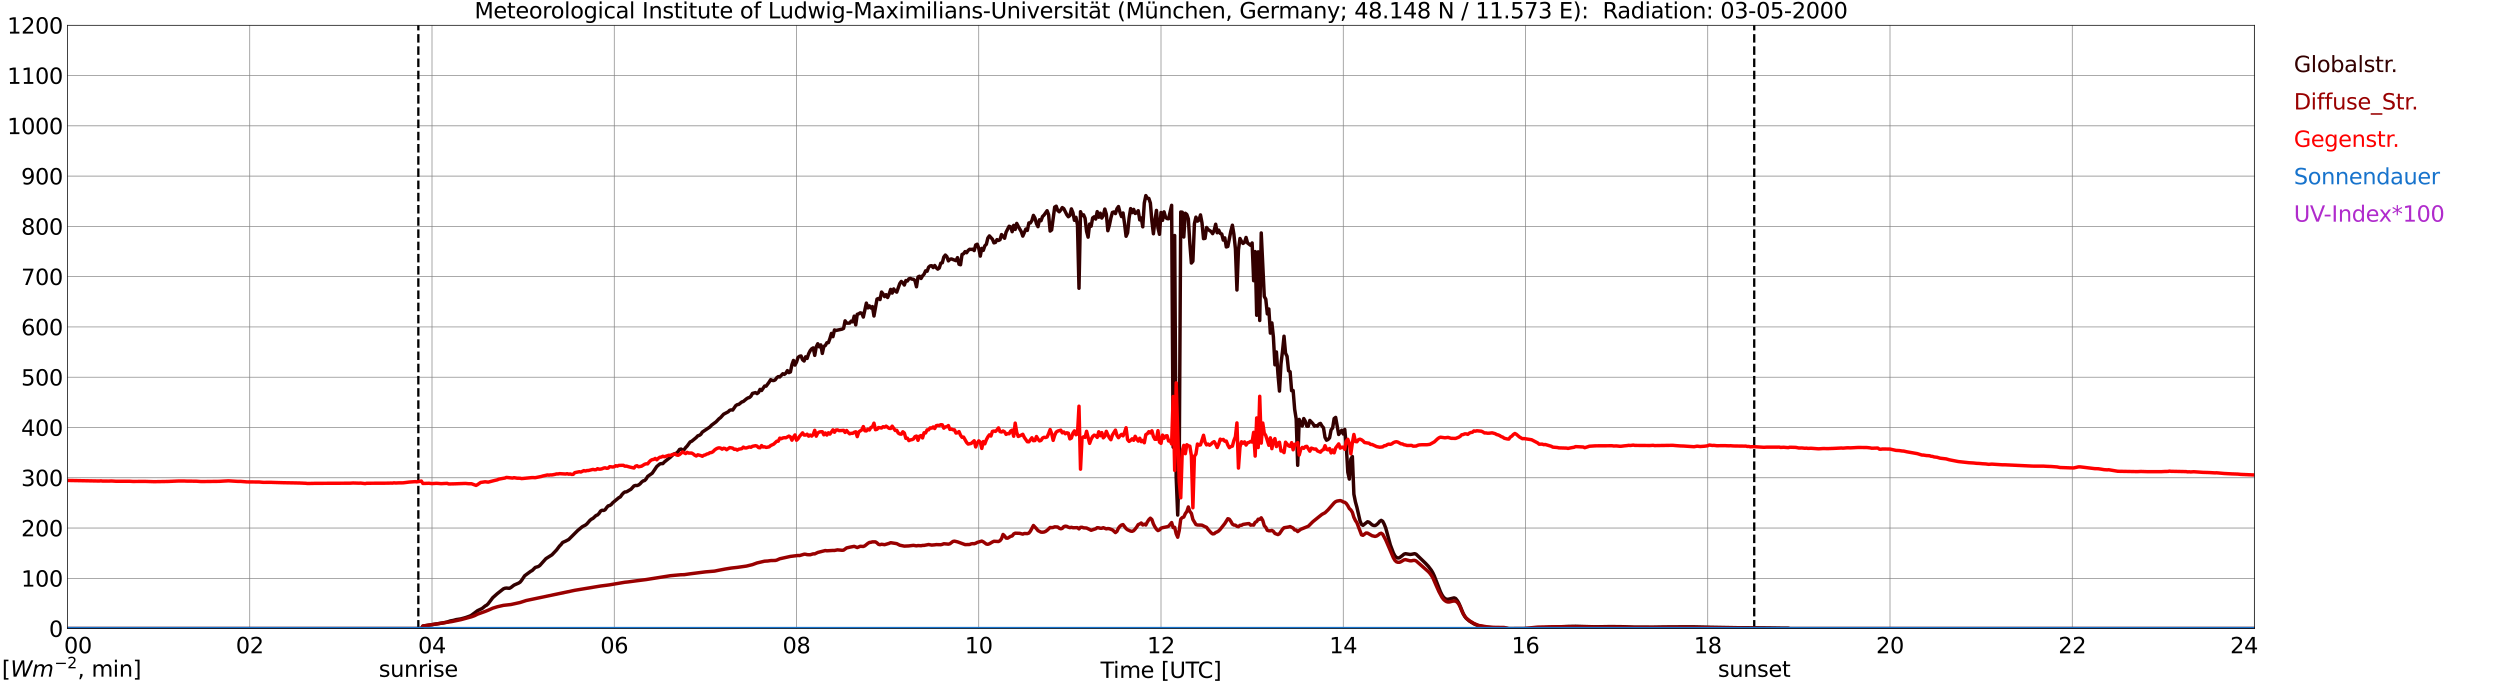 <?xml version="1.0" encoding="utf-8" standalone="no"?>
<!DOCTYPE svg PUBLIC "-//W3C//DTD SVG 1.1//EN"
  "http://www.w3.org/Graphics/SVG/1.1/DTD/svg11.dtd">
<svg xmlns:xlink="http://www.w3.org/1999/xlink" width="1085.4pt" height="296.64pt" viewBox="0 0 1085.4 296.64" xmlns="http://www.w3.org/2000/svg" version="1.1">
 <defs>
  <style type="text/css">*{stroke-linejoin: round; stroke-linecap: butt}</style>
 </defs>
 <g id="figure_1">
  <g id="patch_1">
   <path d="M 0 296.64 
L 1085.4 296.64 
L 1085.4 0 
L 0 0 
z
" style="fill: #ffffff"/>
  </g>
  <g id="axes_1">
   <g id="patch_2">
    <path d="M 29.306 272.909 
L 978.814 272.909 
L 978.814 10.976 
L 29.306 10.976 
z
" style="fill: #ffffff"/>
   </g>
   <g id="patch_3">
    <path d="M 978.814 272.909 
L 978.814 272.909 
L 978.814 10.976 
L 978.814 10.976 
z
" clip-path="url(#pa26c9161b2)" style="fill: #d3d3d3; opacity: 0.25; stroke: #d3d3d3; stroke-linejoin: miter"/>
   </g>
   <g id="matplotlib.axis_1">
    <g id="xtick_1">
     <g id="line2d_1">
      <path d="M 29.306 272.909 
L 29.306 10.976 
" clip-path="url(#pa26c9161b2)" style="fill: none; stroke: #808080; stroke-width: 0.3; stroke-linecap: square"/>
     </g>
     <g id="line2d_2"/>
     <g id="text_1">
      <!--    00 -->
      <g transform="translate(18.733 283.627) scale(0.095 -0.095)">
       <defs>
        <path id="DejaVuSans-20" transform="scale(0.016)"/>
        <path id="DejaVuSans-30" d="M 2034 4250 
Q 1547 4250 1301 3770 
Q 1056 3291 1056 2328 
Q 1056 1369 1301 889 
Q 1547 409 2034 409 
Q 2525 409 2770 889 
Q 3016 1369 3016 2328 
Q 3016 3291 2770 3770 
Q 2525 4250 2034 4250 
z
M 2034 4750 
Q 2819 4750 3233 4129 
Q 3647 3509 3647 2328 
Q 3647 1150 3233 529 
Q 2819 -91 2034 -91 
Q 1250 -91 836 529 
Q 422 1150 422 2328 
Q 422 3509 836 4129 
Q 1250 4750 2034 4750 
z
" transform="scale(0.016)"/>
       </defs>
       <use xlink:href="#DejaVuSans-20"/>
       <use xlink:href="#DejaVuSans-20" transform="translate(31.787 0)"/>
       <use xlink:href="#DejaVuSans-20" transform="translate(63.574 0)"/>
       <use xlink:href="#DejaVuSans-30" transform="translate(95.361 0)"/>
       <use xlink:href="#DejaVuSans-30" transform="translate(158.984 0)"/>
      </g>
     </g>
    </g>
    <g id="xtick_2">
     <g id="line2d_3">
      <path d="M 108.431 272.909 
L 108.431 10.976 
" clip-path="url(#pa26c9161b2)" style="fill: none; stroke: #808080; stroke-width: 0.3; stroke-linecap: square"/>
     </g>
     <g id="line2d_4"/>
     <g id="text_2">
      <!-- 02 -->
      <g transform="translate(102.387 283.627) scale(0.095 -0.095)">
       <defs>
        <path id="DejaVuSans-32" d="M 1228 531 
L 3431 531 
L 3431 0 
L 469 0 
L 469 531 
Q 828 903 1448 1529 
Q 2069 2156 2228 2338 
Q 2531 2678 2651 2914 
Q 2772 3150 2772 3378 
Q 2772 3750 2511 3984 
Q 2250 4219 1831 4219 
Q 1534 4219 1204 4116 
Q 875 4013 500 3803 
L 500 4441 
Q 881 4594 1212 4672 
Q 1544 4750 1819 4750 
Q 2544 4750 2975 4387 
Q 3406 4025 3406 3419 
Q 3406 3131 3298 2873 
Q 3191 2616 2906 2266 
Q 2828 2175 2409 1742 
Q 1991 1309 1228 531 
z
" transform="scale(0.016)"/>
       </defs>
       <use xlink:href="#DejaVuSans-30"/>
       <use xlink:href="#DejaVuSans-32" transform="translate(63.623 0)"/>
      </g>
     </g>
    </g>
    <g id="xtick_3">
     <g id="line2d_5">
      <path d="M 187.557 272.909 
L 187.557 10.976 
" clip-path="url(#pa26c9161b2)" style="fill: none; stroke: #808080; stroke-width: 0.3; stroke-linecap: square"/>
     </g>
     <g id="line2d_6"/>
     <g id="text_3">
      <!-- 04 -->
      <g transform="translate(181.513 283.627) scale(0.095 -0.095)">
       <defs>
        <path id="DejaVuSans-34" d="M 2419 4116 
L 825 1625 
L 2419 1625 
L 2419 4116 
z
M 2253 4666 
L 3047 4666 
L 3047 1625 
L 3713 1625 
L 3713 1100 
L 3047 1100 
L 3047 0 
L 2419 0 
L 2419 1100 
L 313 1100 
L 313 1709 
L 2253 4666 
z
" transform="scale(0.016)"/>
       </defs>
       <use xlink:href="#DejaVuSans-30"/>
       <use xlink:href="#DejaVuSans-34" transform="translate(63.623 0)"/>
      </g>
     </g>
    </g>
    <g id="xtick_4">
     <g id="line2d_7">
      <path d="M 266.683 272.909 
L 266.683 10.976 
" clip-path="url(#pa26c9161b2)" style="fill: none; stroke: #808080; stroke-width: 0.3; stroke-linecap: square"/>
     </g>
     <g id="line2d_8"/>
     <g id="text_4">
      <!-- 06 -->
      <g transform="translate(260.638 283.627) scale(0.095 -0.095)">
       <defs>
        <path id="DejaVuSans-36" d="M 2113 2584 
Q 1688 2584 1439 2293 
Q 1191 2003 1191 1497 
Q 1191 994 1439 701 
Q 1688 409 2113 409 
Q 2538 409 2786 701 
Q 3034 994 3034 1497 
Q 3034 2003 2786 2293 
Q 2538 2584 2113 2584 
z
M 3366 4563 
L 3366 3988 
Q 3128 4100 2886 4159 
Q 2644 4219 2406 4219 
Q 1781 4219 1451 3797 
Q 1122 3375 1075 2522 
Q 1259 2794 1537 2939 
Q 1816 3084 2150 3084 
Q 2853 3084 3261 2657 
Q 3669 2231 3669 1497 
Q 3669 778 3244 343 
Q 2819 -91 2113 -91 
Q 1303 -91 875 529 
Q 447 1150 447 2328 
Q 447 3434 972 4092 
Q 1497 4750 2381 4750 
Q 2619 4750 2861 4703 
Q 3103 4656 3366 4563 
z
" transform="scale(0.016)"/>
       </defs>
       <use xlink:href="#DejaVuSans-30"/>
       <use xlink:href="#DejaVuSans-36" transform="translate(63.623 0)"/>
      </g>
     </g>
    </g>
    <g id="xtick_5">
     <g id="line2d_9">
      <path d="M 345.808 272.909 
L 345.808 10.976 
" clip-path="url(#pa26c9161b2)" style="fill: none; stroke: #808080; stroke-width: 0.3; stroke-linecap: square"/>
     </g>
     <g id="line2d_10"/>
     <g id="text_5">
      <!-- 08 -->
      <g transform="translate(339.764 283.627) scale(0.095 -0.095)">
       <defs>
        <path id="DejaVuSans-38" d="M 2034 2216 
Q 1584 2216 1326 1975 
Q 1069 1734 1069 1313 
Q 1069 891 1326 650 
Q 1584 409 2034 409 
Q 2484 409 2743 651 
Q 3003 894 3003 1313 
Q 3003 1734 2745 1975 
Q 2488 2216 2034 2216 
z
M 1403 2484 
Q 997 2584 770 2862 
Q 544 3141 544 3541 
Q 544 4100 942 4425 
Q 1341 4750 2034 4750 
Q 2731 4750 3128 4425 
Q 3525 4100 3525 3541 
Q 3525 3141 3298 2862 
Q 3072 2584 2669 2484 
Q 3125 2378 3379 2068 
Q 3634 1759 3634 1313 
Q 3634 634 3220 271 
Q 2806 -91 2034 -91 
Q 1263 -91 848 271 
Q 434 634 434 1313 
Q 434 1759 690 2068 
Q 947 2378 1403 2484 
z
M 1172 3481 
Q 1172 3119 1398 2916 
Q 1625 2713 2034 2713 
Q 2441 2713 2670 2916 
Q 2900 3119 2900 3481 
Q 2900 3844 2670 4047 
Q 2441 4250 2034 4250 
Q 1625 4250 1398 4047 
Q 1172 3844 1172 3481 
z
" transform="scale(0.016)"/>
       </defs>
       <use xlink:href="#DejaVuSans-30"/>
       <use xlink:href="#DejaVuSans-38" transform="translate(63.623 0)"/>
      </g>
     </g>
    </g>
    <g id="xtick_6">
     <g id="line2d_11">
      <path d="M 424.934 272.909 
L 424.934 10.976 
" clip-path="url(#pa26c9161b2)" style="fill: none; stroke: #808080; stroke-width: 0.3; stroke-linecap: square"/>
     </g>
     <g id="line2d_12"/>
     <g id="text_6">
      <!-- 10 -->
      <g transform="translate(418.89 283.627) scale(0.095 -0.095)">
       <defs>
        <path id="DejaVuSans-31" d="M 794 531 
L 1825 531 
L 1825 4091 
L 703 3866 
L 703 4441 
L 1819 4666 
L 2450 4666 
L 2450 531 
L 3481 531 
L 3481 0 
L 794 0 
L 794 531 
z
" transform="scale(0.016)"/>
       </defs>
       <use xlink:href="#DejaVuSans-31"/>
       <use xlink:href="#DejaVuSans-30" transform="translate(63.623 0)"/>
      </g>
     </g>
    </g>
    <g id="xtick_7">
     <g id="line2d_13">
      <path d="M 504.06 272.909 
L 504.06 10.976 
" clip-path="url(#pa26c9161b2)" style="fill: none; stroke: #808080; stroke-width: 0.3; stroke-linecap: square"/>
     </g>
     <g id="line2d_14"/>
     <g id="text_7">
      <!-- 12 -->
      <g transform="translate(498.015 283.627) scale(0.095 -0.095)">
       <use xlink:href="#DejaVuSans-31"/>
       <use xlink:href="#DejaVuSans-32" transform="translate(63.623 0)"/>
      </g>
     </g>
    </g>
    <g id="xtick_8">
     <g id="line2d_15">
      <path d="M 583.185 272.909 
L 583.185 10.976 
" clip-path="url(#pa26c9161b2)" style="fill: none; stroke: #808080; stroke-width: 0.3; stroke-linecap: square"/>
     </g>
     <g id="line2d_16"/>
     <g id="text_8">
      <!-- 14 -->
      <g transform="translate(577.141 283.627) scale(0.095 -0.095)">
       <use xlink:href="#DejaVuSans-31"/>
       <use xlink:href="#DejaVuSans-34" transform="translate(63.623 0)"/>
      </g>
     </g>
    </g>
    <g id="xtick_9">
     <g id="line2d_17">
      <path d="M 662.311 272.909 
L 662.311 10.976 
" clip-path="url(#pa26c9161b2)" style="fill: none; stroke: #808080; stroke-width: 0.3; stroke-linecap: square"/>
     </g>
     <g id="line2d_18"/>
     <g id="text_9">
      <!-- 16 -->
      <g transform="translate(656.267 283.627) scale(0.095 -0.095)">
       <use xlink:href="#DejaVuSans-31"/>
       <use xlink:href="#DejaVuSans-36" transform="translate(63.623 0)"/>
      </g>
     </g>
    </g>
    <g id="xtick_10">
     <g id="line2d_19">
      <path d="M 741.437 272.909 
L 741.437 10.976 
" clip-path="url(#pa26c9161b2)" style="fill: none; stroke: #808080; stroke-width: 0.3; stroke-linecap: square"/>
     </g>
     <g id="line2d_20"/>
     <g id="text_10">
      <!-- 18 -->
      <g transform="translate(735.392 283.627) scale(0.095 -0.095)">
       <use xlink:href="#DejaVuSans-31"/>
       <use xlink:href="#DejaVuSans-38" transform="translate(63.623 0)"/>
      </g>
     </g>
    </g>
    <g id="xtick_11">
     <g id="line2d_21">
      <path d="M 820.562 272.909 
L 820.562 10.976 
" clip-path="url(#pa26c9161b2)" style="fill: none; stroke: #808080; stroke-width: 0.3; stroke-linecap: square"/>
     </g>
     <g id="line2d_22"/>
     <g id="text_11">
      <!-- 20 -->
      <g transform="translate(814.518 283.627) scale(0.095 -0.095)">
       <use xlink:href="#DejaVuSans-32"/>
       <use xlink:href="#DejaVuSans-30" transform="translate(63.623 0)"/>
      </g>
     </g>
    </g>
    <g id="xtick_12">
     <g id="line2d_23">
      <path d="M 899.688 272.909 
L 899.688 10.976 
" clip-path="url(#pa26c9161b2)" style="fill: none; stroke: #808080; stroke-width: 0.3; stroke-linecap: square"/>
     </g>
     <g id="line2d_24"/>
     <g id="text_12">
      <!-- 22 -->
      <g transform="translate(893.644 283.627) scale(0.095 -0.095)">
       <use xlink:href="#DejaVuSans-32"/>
       <use xlink:href="#DejaVuSans-32" transform="translate(63.623 0)"/>
      </g>
     </g>
    </g>
    <g id="xtick_13">
     <g id="line2d_25">
      <path d="M 978.814 272.909 
L 978.814 10.976 
" clip-path="url(#pa26c9161b2)" style="fill: none; stroke: #808080; stroke-width: 0.3; stroke-linecap: square"/>
     </g>
     <g id="line2d_26"/>
     <g id="text_13">
      <!-- 24    -->
      <g transform="translate(968.241 283.627) scale(0.095 -0.095)">
       <use xlink:href="#DejaVuSans-32"/>
       <use xlink:href="#DejaVuSans-34" transform="translate(63.623 0)"/>
       <use xlink:href="#DejaVuSans-20" transform="translate(127.246 0)"/>
       <use xlink:href="#DejaVuSans-20" transform="translate(159.033 0)"/>
       <use xlink:href="#DejaVuSans-20" transform="translate(190.82 0)"/>
      </g>
     </g>
    </g>
    <g id="text_14">
     <!-- Time [UTC] -->
     <g transform="translate(477.806 294.322) scale(0.095 -0.095)">
      <defs>
       <path id="DejaVuSans-54" d="M -19 4666 
L 3928 4666 
L 3928 4134 
L 2272 4134 
L 2272 0 
L 1638 0 
L 1638 4134 
L -19 4134 
L -19 4666 
z
" transform="scale(0.016)"/>
       <path id="DejaVuSans-69" d="M 603 3500 
L 1178 3500 
L 1178 0 
L 603 0 
L 603 3500 
z
M 603 4863 
L 1178 4863 
L 1178 4134 
L 603 4134 
L 603 4863 
z
" transform="scale(0.016)"/>
       <path id="DejaVuSans-6d" d="M 3328 2828 
Q 3544 3216 3844 3400 
Q 4144 3584 4550 3584 
Q 5097 3584 5394 3201 
Q 5691 2819 5691 2113 
L 5691 0 
L 5113 0 
L 5113 2094 
Q 5113 2597 4934 2840 
Q 4756 3084 4391 3084 
Q 3944 3084 3684 2787 
Q 3425 2491 3425 1978 
L 3425 0 
L 2847 0 
L 2847 2094 
Q 2847 2600 2669 2842 
Q 2491 3084 2119 3084 
Q 1678 3084 1418 2786 
Q 1159 2488 1159 1978 
L 1159 0 
L 581 0 
L 581 3500 
L 1159 3500 
L 1159 2956 
Q 1356 3278 1631 3431 
Q 1906 3584 2284 3584 
Q 2666 3584 2933 3390 
Q 3200 3197 3328 2828 
z
" transform="scale(0.016)"/>
       <path id="DejaVuSans-65" d="M 3597 1894 
L 3597 1613 
L 953 1613 
Q 991 1019 1311 708 
Q 1631 397 2203 397 
Q 2534 397 2845 478 
Q 3156 559 3463 722 
L 3463 178 
Q 3153 47 2828 -22 
Q 2503 -91 2169 -91 
Q 1331 -91 842 396 
Q 353 884 353 1716 
Q 353 2575 817 3079 
Q 1281 3584 2069 3584 
Q 2775 3584 3186 3129 
Q 3597 2675 3597 1894 
z
M 3022 2063 
Q 3016 2534 2758 2815 
Q 2500 3097 2075 3097 
Q 1594 3097 1305 2825 
Q 1016 2553 972 2059 
L 3022 2063 
z
" transform="scale(0.016)"/>
       <path id="DejaVuSans-5b" d="M 550 4863 
L 1875 4863 
L 1875 4416 
L 1125 4416 
L 1125 -397 
L 1875 -397 
L 1875 -844 
L 550 -844 
L 550 4863 
z
" transform="scale(0.016)"/>
       <path id="DejaVuSans-55" d="M 556 4666 
L 1191 4666 
L 1191 1831 
Q 1191 1081 1462 751 
Q 1734 422 2344 422 
Q 2950 422 3222 751 
Q 3494 1081 3494 1831 
L 3494 4666 
L 4128 4666 
L 4128 1753 
Q 4128 841 3676 375 
Q 3225 -91 2344 -91 
Q 1459 -91 1007 375 
Q 556 841 556 1753 
L 556 4666 
z
" transform="scale(0.016)"/>
       <path id="DejaVuSans-43" d="M 4122 4306 
L 4122 3641 
Q 3803 3938 3442 4084 
Q 3081 4231 2675 4231 
Q 1875 4231 1450 3742 
Q 1025 3253 1025 2328 
Q 1025 1406 1450 917 
Q 1875 428 2675 428 
Q 3081 428 3442 575 
Q 3803 722 4122 1019 
L 4122 359 
Q 3791 134 3420 21 
Q 3050 -91 2638 -91 
Q 1578 -91 968 557 
Q 359 1206 359 2328 
Q 359 3453 968 4101 
Q 1578 4750 2638 4750 
Q 3056 4750 3426 4639 
Q 3797 4528 4122 4306 
z
" transform="scale(0.016)"/>
       <path id="DejaVuSans-5d" d="M 1947 4863 
L 1947 -844 
L 622 -844 
L 622 -397 
L 1369 -397 
L 1369 4416 
L 622 4416 
L 622 4863 
L 1947 4863 
z
" transform="scale(0.016)"/>
      </defs>
      <use xlink:href="#DejaVuSans-54"/>
      <use xlink:href="#DejaVuSans-69" transform="translate(57.959 0)"/>
      <use xlink:href="#DejaVuSans-6d" transform="translate(85.742 0)"/>
      <use xlink:href="#DejaVuSans-65" transform="translate(183.154 0)"/>
      <use xlink:href="#DejaVuSans-20" transform="translate(244.678 0)"/>
      <use xlink:href="#DejaVuSans-5b" transform="translate(276.465 0)"/>
      <use xlink:href="#DejaVuSans-55" transform="translate(315.479 0)"/>
      <use xlink:href="#DejaVuSans-54" transform="translate(388.672 0)"/>
      <use xlink:href="#DejaVuSans-43" transform="translate(443.881 0)"/>
      <use xlink:href="#DejaVuSans-5d" transform="translate(513.705 0)"/>
     </g>
    </g>
   </g>
   <g id="matplotlib.axis_2">
    <g id="ytick_1">
     <g id="line2d_27">
      <path d="M 29.306 272.909 
L 978.814 272.909 
" clip-path="url(#pa26c9161b2)" style="fill: none; stroke: #808080; stroke-width: 0.3; stroke-linecap: square"/>
     </g>
     <g id="line2d_28"/>
     <g id="text_15">
      <!-- 0 -->
      <g transform="translate(21.261 276.518) scale(0.095 -0.095)">
       <use xlink:href="#DejaVuSans-30"/>
      </g>
     </g>
    </g>
    <g id="ytick_2">
     <g id="line2d_29">
      <path d="M 29.306 251.081 
L 978.814 251.081 
" clip-path="url(#pa26c9161b2)" style="fill: none; stroke: #808080; stroke-width: 0.3; stroke-linecap: square"/>
     </g>
     <g id="line2d_30"/>
     <g id="text_16">
      <!-- 100 -->
      <g transform="translate(9.173 254.69) scale(0.095 -0.095)">
       <use xlink:href="#DejaVuSans-31"/>
       <use xlink:href="#DejaVuSans-30" transform="translate(63.623 0)"/>
       <use xlink:href="#DejaVuSans-30" transform="translate(127.246 0)"/>
      </g>
     </g>
    </g>
    <g id="ytick_3">
     <g id="line2d_31">
      <path d="M 29.306 229.253 
L 978.814 229.253 
" clip-path="url(#pa26c9161b2)" style="fill: none; stroke: #808080; stroke-width: 0.3; stroke-linecap: square"/>
     </g>
     <g id="line2d_32"/>
     <g id="text_17">
      <!-- 200 -->
      <g transform="translate(9.173 232.863) scale(0.095 -0.095)">
       <use xlink:href="#DejaVuSans-32"/>
       <use xlink:href="#DejaVuSans-30" transform="translate(63.623 0)"/>
       <use xlink:href="#DejaVuSans-30" transform="translate(127.246 0)"/>
      </g>
     </g>
    </g>
    <g id="ytick_4">
     <g id="line2d_33">
      <path d="M 29.306 207.426 
L 978.814 207.426 
" clip-path="url(#pa26c9161b2)" style="fill: none; stroke: #808080; stroke-width: 0.3; stroke-linecap: square"/>
     </g>
     <g id="line2d_34"/>
     <g id="text_18">
      <!-- 300 -->
      <g transform="translate(9.173 211.035) scale(0.095 -0.095)">
       <defs>
        <path id="DejaVuSans-33" d="M 2597 2516 
Q 3050 2419 3304 2112 
Q 3559 1806 3559 1356 
Q 3559 666 3084 287 
Q 2609 -91 1734 -91 
Q 1441 -91 1130 -33 
Q 819 25 488 141 
L 488 750 
Q 750 597 1062 519 
Q 1375 441 1716 441 
Q 2309 441 2620 675 
Q 2931 909 2931 1356 
Q 2931 1769 2642 2001 
Q 2353 2234 1838 2234 
L 1294 2234 
L 1294 2753 
L 1863 2753 
Q 2328 2753 2575 2939 
Q 2822 3125 2822 3475 
Q 2822 3834 2567 4026 
Q 2313 4219 1838 4219 
Q 1578 4219 1281 4162 
Q 984 4106 628 3988 
L 628 4550 
Q 988 4650 1302 4700 
Q 1616 4750 1894 4750 
Q 2613 4750 3031 4423 
Q 3450 4097 3450 3541 
Q 3450 3153 3228 2886 
Q 3006 2619 2597 2516 
z
" transform="scale(0.016)"/>
       </defs>
       <use xlink:href="#DejaVuSans-33"/>
       <use xlink:href="#DejaVuSans-30" transform="translate(63.623 0)"/>
       <use xlink:href="#DejaVuSans-30" transform="translate(127.246 0)"/>
      </g>
     </g>
    </g>
    <g id="ytick_5">
     <g id="line2d_35">
      <path d="M 29.306 185.598 
L 978.814 185.598 
" clip-path="url(#pa26c9161b2)" style="fill: none; stroke: #808080; stroke-width: 0.3; stroke-linecap: square"/>
     </g>
     <g id="line2d_36"/>
     <g id="text_19">
      <!-- 400 -->
      <g transform="translate(9.173 189.207) scale(0.095 -0.095)">
       <use xlink:href="#DejaVuSans-34"/>
       <use xlink:href="#DejaVuSans-30" transform="translate(63.623 0)"/>
       <use xlink:href="#DejaVuSans-30" transform="translate(127.246 0)"/>
      </g>
     </g>
    </g>
    <g id="ytick_6">
     <g id="line2d_37">
      <path d="M 29.306 163.77 
L 978.814 163.77 
" clip-path="url(#pa26c9161b2)" style="fill: none; stroke: #808080; stroke-width: 0.3; stroke-linecap: square"/>
     </g>
     <g id="line2d_38"/>
     <g id="text_20">
      <!-- 500 -->
      <g transform="translate(9.173 167.379) scale(0.095 -0.095)">
       <defs>
        <path id="DejaVuSans-35" d="M 691 4666 
L 3169 4666 
L 3169 4134 
L 1269 4134 
L 1269 2991 
Q 1406 3038 1543 3061 
Q 1681 3084 1819 3084 
Q 2600 3084 3056 2656 
Q 3513 2228 3513 1497 
Q 3513 744 3044 326 
Q 2575 -91 1722 -91 
Q 1428 -91 1123 -41 
Q 819 9 494 109 
L 494 744 
Q 775 591 1075 516 
Q 1375 441 1709 441 
Q 2250 441 2565 725 
Q 2881 1009 2881 1497 
Q 2881 1984 2565 2268 
Q 2250 2553 1709 2553 
Q 1456 2553 1204 2497 
Q 953 2441 691 2322 
L 691 4666 
z
" transform="scale(0.016)"/>
       </defs>
       <use xlink:href="#DejaVuSans-35"/>
       <use xlink:href="#DejaVuSans-30" transform="translate(63.623 0)"/>
       <use xlink:href="#DejaVuSans-30" transform="translate(127.246 0)"/>
      </g>
     </g>
    </g>
    <g id="ytick_7">
     <g id="line2d_39">
      <path d="M 29.306 141.942 
L 978.814 141.942 
" clip-path="url(#pa26c9161b2)" style="fill: none; stroke: #808080; stroke-width: 0.3; stroke-linecap: square"/>
     </g>
     <g id="line2d_40"/>
     <g id="text_21">
      <!-- 600 -->
      <g transform="translate(9.173 145.551) scale(0.095 -0.095)">
       <use xlink:href="#DejaVuSans-36"/>
       <use xlink:href="#DejaVuSans-30" transform="translate(63.623 0)"/>
       <use xlink:href="#DejaVuSans-30" transform="translate(127.246 0)"/>
      </g>
     </g>
    </g>
    <g id="ytick_8">
     <g id="line2d_41">
      <path d="M 29.306 120.114 
L 978.814 120.114 
" clip-path="url(#pa26c9161b2)" style="fill: none; stroke: #808080; stroke-width: 0.3; stroke-linecap: square"/>
     </g>
     <g id="line2d_42"/>
     <g id="text_22">
      <!-- 700 -->
      <g transform="translate(9.173 123.724) scale(0.095 -0.095)">
       <defs>
        <path id="DejaVuSans-37" d="M 525 4666 
L 3525 4666 
L 3525 4397 
L 1831 0 
L 1172 0 
L 2766 4134 
L 525 4134 
L 525 4666 
z
" transform="scale(0.016)"/>
       </defs>
       <use xlink:href="#DejaVuSans-37"/>
       <use xlink:href="#DejaVuSans-30" transform="translate(63.623 0)"/>
       <use xlink:href="#DejaVuSans-30" transform="translate(127.246 0)"/>
      </g>
     </g>
    </g>
    <g id="ytick_9">
     <g id="line2d_43">
      <path d="M 29.306 98.287 
L 978.814 98.287 
" clip-path="url(#pa26c9161b2)" style="fill: none; stroke: #808080; stroke-width: 0.3; stroke-linecap: square"/>
     </g>
     <g id="line2d_44"/>
     <g id="text_23">
      <!-- 800 -->
      <g transform="translate(9.173 101.896) scale(0.095 -0.095)">
       <use xlink:href="#DejaVuSans-38"/>
       <use xlink:href="#DejaVuSans-30" transform="translate(63.623 0)"/>
       <use xlink:href="#DejaVuSans-30" transform="translate(127.246 0)"/>
      </g>
     </g>
    </g>
    <g id="ytick_10">
     <g id="line2d_45">
      <path d="M 29.306 76.459 
L 978.814 76.459 
" clip-path="url(#pa26c9161b2)" style="fill: none; stroke: #808080; stroke-width: 0.3; stroke-linecap: square"/>
     </g>
     <g id="line2d_46"/>
     <g id="text_24">
      <!-- 900 -->
      <g transform="translate(9.173 80.068) scale(0.095 -0.095)">
       <defs>
        <path id="DejaVuSans-39" d="M 703 97 
L 703 672 
Q 941 559 1184 500 
Q 1428 441 1663 441 
Q 2288 441 2617 861 
Q 2947 1281 2994 2138 
Q 2813 1869 2534 1725 
Q 2256 1581 1919 1581 
Q 1219 1581 811 2004 
Q 403 2428 403 3163 
Q 403 3881 828 4315 
Q 1253 4750 1959 4750 
Q 2769 4750 3195 4129 
Q 3622 3509 3622 2328 
Q 3622 1225 3098 567 
Q 2575 -91 1691 -91 
Q 1453 -91 1209 -44 
Q 966 3 703 97 
z
M 1959 2075 
Q 2384 2075 2632 2365 
Q 2881 2656 2881 3163 
Q 2881 3666 2632 3958 
Q 2384 4250 1959 4250 
Q 1534 4250 1286 3958 
Q 1038 3666 1038 3163 
Q 1038 2656 1286 2365 
Q 1534 2075 1959 2075 
z
" transform="scale(0.016)"/>
       </defs>
       <use xlink:href="#DejaVuSans-39"/>
       <use xlink:href="#DejaVuSans-30" transform="translate(63.623 0)"/>
       <use xlink:href="#DejaVuSans-30" transform="translate(127.246 0)"/>
      </g>
     </g>
    </g>
    <g id="ytick_11">
     <g id="line2d_47">
      <path d="M 29.306 54.631 
L 978.814 54.631 
" clip-path="url(#pa26c9161b2)" style="fill: none; stroke: #808080; stroke-width: 0.3; stroke-linecap: square"/>
     </g>
     <g id="line2d_48"/>
     <g id="text_25">
      <!-- 1000 -->
      <g transform="translate(3.128 58.24) scale(0.095 -0.095)">
       <use xlink:href="#DejaVuSans-31"/>
       <use xlink:href="#DejaVuSans-30" transform="translate(63.623 0)"/>
       <use xlink:href="#DejaVuSans-30" transform="translate(127.246 0)"/>
       <use xlink:href="#DejaVuSans-30" transform="translate(190.869 0)"/>
      </g>
     </g>
    </g>
    <g id="ytick_12">
     <g id="line2d_49">
      <path d="M 29.306 32.803 
L 978.814 32.803 
" clip-path="url(#pa26c9161b2)" style="fill: none; stroke: #808080; stroke-width: 0.3; stroke-linecap: square"/>
     </g>
     <g id="line2d_50"/>
     <g id="text_26">
      <!-- 1100 -->
      <g transform="translate(3.128 36.413) scale(0.095 -0.095)">
       <use xlink:href="#DejaVuSans-31"/>
       <use xlink:href="#DejaVuSans-31" transform="translate(63.623 0)"/>
       <use xlink:href="#DejaVuSans-30" transform="translate(127.246 0)"/>
       <use xlink:href="#DejaVuSans-30" transform="translate(190.869 0)"/>
      </g>
     </g>
    </g>
    <g id="ytick_13">
     <g id="line2d_51">
      <path d="M 29.306 10.976 
L 978.814 10.976 
" clip-path="url(#pa26c9161b2)" style="fill: none; stroke: #808080; stroke-width: 0.3; stroke-linecap: square"/>
     </g>
     <g id="line2d_52"/>
     <g id="text_27">
      <!-- 1200 -->
      <g transform="translate(3.128 14.585) scale(0.095 -0.095)">
       <use xlink:href="#DejaVuSans-31"/>
       <use xlink:href="#DejaVuSans-32" transform="translate(63.623 0)"/>
       <use xlink:href="#DejaVuSans-30" transform="translate(127.246 0)"/>
       <use xlink:href="#DejaVuSans-30" transform="translate(190.869 0)"/>
      </g>
     </g>
    </g>
   </g>
   <g id="line2d_53">
    <path d="M 181.623 272.909 
L 181.623 10.976 
" clip-path="url(#pa26c9161b2)" style="fill: none; stroke-dasharray: 3.7,1.6; stroke-dashoffset: 0; stroke: #000000"/>
   </g>
   <g id="line2d_54">
    <path d="M 761.614 272.909 
L 761.614 10.976 
" clip-path="url(#pa26c9161b2)" style="fill: none; stroke-dasharray: 3.7,1.6; stroke-dashoffset: 0; stroke: #000000"/>
   </g>
   <g id="line2d_55">
    <path d="M 29.306 272.909 
L 182.941 272.909 
L 183.601 271.804 
L 192.173 270.471 
L 194.151 270.067 
L 195.47 269.589 
L 196.788 269.355 
L 198.107 268.993 
L 200.085 268.7 
L 202.063 268.159 
L 204.042 267.452 
L 204.701 267.096 
L 207.339 265.123 
L 209.317 264.176 
L 210.635 263.091 
L 211.295 262.726 
L 211.954 262.102 
L 213.932 259.496 
L 215.91 257.739 
L 218.548 255.663 
L 219.207 255.399 
L 219.867 255.311 
L 221.186 255.416 
L 221.845 255.056 
L 223.164 254.037 
L 224.482 253.452 
L 225.142 253.17 
L 225.801 252.753 
L 226.461 251.959 
L 227.779 249.977 
L 230.417 248.034 
L 231.076 247.68 
L 232.395 246.362 
L 233.714 245.969 
L 234.373 245.495 
L 237.011 242.549 
L 239.648 240.87 
L 241.626 238.783 
L 242.945 237.044 
L 243.604 236.393 
L 244.264 235.52 
L 245.583 234.931 
L 246.901 234.234 
L 250.858 230.286 
L 252.836 228.662 
L 254.155 227.976 
L 254.814 227.448 
L 256.133 225.916 
L 256.792 225.396 
L 257.451 225.047 
L 258.77 223.812 
L 259.43 223.565 
L 260.089 222.888 
L 260.748 221.893 
L 261.408 221.524 
L 262.067 221.629 
L 262.726 221.299 
L 263.386 220.361 
L 264.045 219.619 
L 264.705 219.474 
L 265.364 219.047 
L 266.023 218.276 
L 268.661 216.08 
L 269.32 215.748 
L 269.98 214.805 
L 270.639 214.066 
L 271.298 213.587 
L 271.958 213.553 
L 273.936 212.409 
L 275.255 210.962 
L 275.914 210.767 
L 276.573 210.802 
L 277.233 210.564 
L 277.892 210.062 
L 278.552 209.325 
L 279.211 208.798 
L 279.87 208.637 
L 280.53 207.943 
L 281.189 206.83 
L 283.167 205.457 
L 285.145 202.547 
L 286.464 201.429 
L 287.124 201.268 
L 287.783 201.277 
L 288.442 200.565 
L 291.08 198.47 
L 292.399 197.201 
L 293.717 196.728 
L 294.377 196.079 
L 295.036 195.126 
L 295.696 194.968 
L 296.355 195.366 
L 297.014 195.217 
L 297.674 194.327 
L 298.333 193.65 
L 299.652 191.851 
L 300.311 191.574 
L 302.289 189.948 
L 302.949 189.226 
L 303.608 189.023 
L 304.267 188.564 
L 304.927 187.584 
L 308.224 185.366 
L 308.883 184.626 
L 310.861 183.166 
L 312.18 181.787 
L 312.839 181.306 
L 314.158 179.837 
L 316.136 178.796 
L 316.796 178.135 
L 317.455 177.943 
L 318.114 178.021 
L 319.433 176.109 
L 320.093 175.684 
L 320.752 175.577 
L 322.071 174.511 
L 322.73 174.298 
L 324.049 173.197 
L 324.708 172.772 
L 325.368 172.586 
L 326.027 172.003 
L 326.686 170.803 
L 328.005 170.456 
L 328.665 170.89 
L 329.324 170.388 
L 329.983 169.052 
L 330.643 169.541 
L 331.961 167.62 
L 332.621 167.655 
L 333.94 165.879 
L 334.599 164.837 
L 335.258 165.171 
L 335.918 165.224 
L 336.577 164.918 
L 337.236 163.986 
L 337.896 163.515 
L 338.555 163.659 
L 339.874 162.255 
L 340.533 162.539 
L 341.193 162.002 
L 341.852 160.902 
L 342.512 161.777 
L 343.171 161.474 
L 343.83 158.322 
L 344.49 156.49 
L 345.149 158.499 
L 345.808 157.235 
L 346.468 155.176 
L 347.127 154.683 
L 347.787 154.552 
L 348.446 156.187 
L 349.105 156.733 
L 349.765 154.923 
L 350.424 155.602 
L 351.083 153.572 
L 351.743 152.271 
L 352.402 151.439 
L 353.062 151.044 
L 353.721 154.288 
L 354.38 150.599 
L 355.04 149.244 
L 355.699 150.586 
L 356.359 149.746 
L 357.018 153.439 
L 357.677 150.4 
L 358.337 150.003 
L 358.996 148.809 
L 359.655 148.768 
L 360.315 146.995 
L 360.974 144.749 
L 361.634 146.168 
L 362.293 143.25 
L 362.952 143.475 
L 365.59 142.9 
L 366.249 142.573 
L 366.909 139.297 
L 367.568 140.292 
L 368.887 140.277 
L 369.546 139.417 
L 370.206 139.725 
L 370.865 137.254 
L 371.524 141.049 
L 372.184 136.463 
L 372.843 136.236 
L 373.502 135.815 
L 374.162 136.016 
L 374.821 137.651 
L 376.14 131.596 
L 376.799 133.676 
L 377.459 132.799 
L 378.118 133.724 
L 378.777 133.104 
L 379.437 137.193 
L 380.756 129.852 
L 381.415 129.577 
L 382.074 130.057 
L 382.734 126.796 
L 383.393 127.608 
L 384.053 128.776 
L 384.712 127.938 
L 385.371 129.16 
L 386.031 127.66 
L 386.69 125.65 
L 387.349 127.246 
L 388.009 125.445 
L 388.668 126.364 
L 389.328 126.833 
L 390.646 123.12 
L 391.306 122.197 
L 391.965 122.801 
L 392.624 123.751 
L 393.284 121.797 
L 393.943 122.009 
L 394.603 121.049 
L 395.262 120.863 
L 395.921 121.184 
L 396.581 121.252 
L 397.24 121.828 
L 397.899 124.508 
L 398.559 120.259 
L 399.218 119.931 
L 399.878 120.9 
L 400.537 119.75 
L 401.196 119.045 
L 401.856 117.587 
L 402.515 117.755 
L 403.175 116.013 
L 403.834 115.435 
L 404.493 115.365 
L 405.153 116.168 
L 405.812 115.271 
L 406.471 116.234 
L 407.131 116.842 
L 407.79 116.373 
L 408.45 114.265 
L 409.109 114.09 
L 409.768 111.589 
L 410.428 110.744 
L 411.087 111.418 
L 411.746 113.265 
L 412.406 112.59 
L 413.065 112.409 
L 415.043 113.165 
L 415.703 111.857 
L 416.362 114.71 
L 417.022 114.948 
L 417.681 110.478 
L 418.34 110.172 
L 419 109.236 
L 419.659 109.724 
L 420.318 108.751 
L 420.978 108.223 
L 421.637 108.301 
L 422.297 108.197 
L 422.956 108.788 
L 423.615 106.361 
L 424.275 106.031 
L 424.934 107.777 
L 425.593 111.193 
L 426.253 107.841 
L 426.912 108.692 
L 427.572 106.723 
L 428.231 106.066 
L 428.89 103.335 
L 429.55 102.417 
L 430.869 103.853 
L 431.528 105.437 
L 432.187 105.237 
L 432.847 104.038 
L 433.506 104.392 
L 434.165 104.067 
L 434.825 101.845 
L 436.144 103.445 
L 436.803 100.803 
L 438.122 98.237 
L 438.781 98.507 
L 439.44 100.594 
L 440.1 97.844 
L 440.759 99.618 
L 441.419 96.995 
L 442.078 98.291 
L 443.397 100.585 
L 444.056 102.502 
L 445.375 99.45 
L 446.034 100.026 
L 446.694 96.792 
L 447.353 96.783 
L 448.012 95.737 
L 448.672 93.517 
L 449.331 94.672 
L 449.991 97.115 
L 450.65 98.407 
L 451.309 95.41 
L 451.969 95.825 
L 452.628 94.013 
L 453.287 93.362 
L 454.606 91.49 
L 455.266 93.212 
L 455.925 100.317 
L 456.584 99.808 
L 457.903 89.918 
L 458.563 89.516 
L 459.222 91.409 
L 459.881 91.946 
L 460.541 91.171 
L 461.2 90.128 
L 461.859 90.597 
L 463.178 93.245 
L 463.838 94.1 
L 464.497 93.565 
L 465.156 90.695 
L 465.816 92.336 
L 466.475 95.646 
L 467.134 94.356 
L 467.794 97.634 
L 468.453 125.155 
L 469.113 91.913 
L 469.772 93.574 
L 470.431 93.262 
L 471.091 94.757 
L 471.75 100.45 
L 472.409 102.958 
L 473.069 97.27 
L 473.728 98.21 
L 474.388 94.62 
L 475.047 94.122 
L 475.706 95.106 
L 476.366 91.878 
L 477.025 94.318 
L 477.685 92.555 
L 478.344 94.668 
L 479.003 93.533 
L 479.663 90.763 
L 480.322 92.978 
L 480.981 100.16 
L 481.641 97.839 
L 482.3 94.631 
L 482.96 92.238 
L 483.619 92.018 
L 484.278 92.732 
L 484.938 90.614 
L 485.597 89.678 
L 486.256 92.212 
L 486.916 94.028 
L 487.575 92.467 
L 488.235 97.06 
L 488.894 102.572 
L 489.553 101.078 
L 490.213 94.676 
L 490.872 90.571 
L 491.532 92.315 
L 492.191 90.911 
L 492.85 92.673 
L 493.51 92.36 
L 494.169 91.481 
L 494.828 95.475 
L 495.488 94.62 
L 496.147 98.474 
L 496.807 88.146 
L 497.466 84.922 
L 498.125 86.041 
L 498.785 86.159 
L 499.444 88.152 
L 500.103 96.012 
L 500.763 101.484 
L 501.422 95.84 
L 502.082 91.354 
L 502.741 98.911 
L 503.4 101.727 
L 504.06 92.247 
L 504.719 95.67 
L 505.379 91.981 
L 506.038 94.305 
L 506.697 94.921 
L 507.357 94.973 
L 508.675 89.141 
L 509.335 194.146 
L 509.994 102.257 
L 510.654 207.216 
L 511.313 223.617 
L 511.972 201.462 
L 512.632 92.048 
L 513.291 92.136 
L 513.95 102.899 
L 514.61 92.594 
L 515.269 93.109 
L 515.929 95.043 
L 516.588 105.776 
L 517.247 114.199 
L 517.907 113.418 
L 518.566 97.112 
L 519.226 94.275 
L 519.885 96.004 
L 520.544 95.552 
L 521.204 93.303 
L 521.863 96.8 
L 522.522 103.608 
L 523.182 103.475 
L 523.841 98.758 
L 524.501 99.636 
L 525.819 100.524 
L 526.479 101.441 
L 527.138 100.037 
L 527.797 97.355 
L 528.457 101.048 
L 529.116 99.898 
L 529.776 101.33 
L 530.435 101.598 
L 531.094 104.248 
L 531.754 103.272 
L 532.413 107.216 
L 533.073 107 
L 534.391 100.349 
L 535.051 97.774 
L 535.71 101.72 
L 536.369 108.046 
L 537.029 125.908 
L 537.688 108.43 
L 538.348 103.543 
L 539.007 104.818 
L 539.666 105.691 
L 540.326 105.226 
L 540.985 103.095 
L 541.644 105.501 
L 542.963 106.511 
L 543.623 105.488 
L 544.282 121.869 
L 544.941 109.222 
L 545.601 136.883 
L 546.26 109.342 
L 546.919 139.142 
L 547.579 101.142 
L 548.898 128.73 
L 549.557 129.906 
L 550.216 136.284 
L 550.876 134.15 
L 551.535 144.631 
L 552.195 140.194 
L 552.854 146.258 
L 553.513 158.387 
L 554.173 152.808 
L 554.832 162.412 
L 555.491 169.788 
L 556.151 157.986 
L 556.81 152.52 
L 557.47 145.978 
L 558.129 153.33 
L 558.788 154.701 
L 559.448 160.969 
L 560.107 161.395 
L 560.766 169.62 
L 561.426 169.548 
L 562.085 177.679 
L 562.745 181.859 
L 563.404 202.012 
L 564.063 182.094 
L 565.382 184.958 
L 566.042 181.721 
L 566.701 182.874 
L 567.36 185.048 
L 568.02 185.035 
L 568.679 182.538 
L 569.998 183.926 
L 570.657 185.039 
L 571.317 184.781 
L 571.976 185.008 
L 572.635 184.127 
L 573.295 183.832 
L 573.954 184.969 
L 574.613 185.748 
L 575.273 189.9 
L 575.932 191.114 
L 576.592 190.812 
L 577.251 190.083 
L 577.91 186.615 
L 578.57 185.812 
L 579.229 181.721 
L 579.889 181.221 
L 581.207 188.632 
L 582.526 186.809 
L 583.185 188.414 
L 583.845 186.451 
L 584.504 193.624 
L 585.164 205.027 
L 585.823 208.002 
L 586.482 199.29 
L 587.142 198.216 
L 587.801 214.557 
L 588.46 217.866 
L 589.12 220.271 
L 590.439 226.045 
L 591.098 227.699 
L 591.757 228.072 
L 593.736 226.52 
L 594.395 226.719 
L 595.714 227.865 
L 596.373 228.14 
L 597.032 228.177 
L 597.692 227.769 
L 598.351 227.173 
L 599.011 226.346 
L 599.67 225.922 
L 600.329 226.348 
L 600.989 227.621 
L 601.648 229.299 
L 603.626 236.555 
L 604.945 240.047 
L 605.604 241.311 
L 606.264 242.025 
L 606.923 242.274 
L 607.582 242.16 
L 608.901 241.156 
L 609.561 240.599 
L 610.22 240.392 
L 612.198 240.724 
L 612.858 240.652 
L 614.176 240.379 
L 614.836 240.626 
L 618.792 244.445 
L 620.111 245.84 
L 621.429 247.571 
L 622.089 248.706 
L 622.748 250.112 
L 625.386 256.931 
L 626.045 258.256 
L 626.705 259.256 
L 627.364 259.854 
L 628.023 260.159 
L 628.683 260.203 
L 631.32 259.57 
L 631.98 259.832 
L 632.639 260.644 
L 633.298 261.707 
L 633.958 263.163 
L 635.276 266.408 
L 635.936 267.576 
L 636.595 268.445 
L 637.914 269.6 
L 639.892 270.842 
L 641.211 271.425 
L 643.189 271.942 
L 645.827 272.339 
L 647.805 272.557 
L 653.08 272.647 
L 655.058 272.909 
L 666.927 272.889 
L 669.564 272.621 
L 672.861 272.363 
L 675.499 272.217 
L 680.774 271.968 
L 684.071 271.907 
L 692.643 272.143 
L 699.236 272.034 
L 704.511 272.09 
L 709.127 272.263 
L 717.699 272.295 
L 722.315 272.212 
L 726.93 272.18 
L 734.843 272.145 
L 741.437 272.298 
L 753.965 272.52 
L 763.196 272.568 
L 770.449 272.653 
L 774.406 272.721 
L 776.384 272.712 
L 777.043 272.909 
L 978.154 272.909 
L 978.154 272.909 
" clip-path="url(#pa26c9161b2)" style="fill: none; stroke: #330000; stroke-width: 1.5; stroke-linecap: square"/>
   </g>
   <g id="line2d_56">
    <path d="M 29.306 272.909 
L 182.941 272.909 
L 183.601 271.802 
L 196.129 269.868 
L 200.085 269.041 
L 204.701 267.786 
L 206.02 267.308 
L 207.339 266.644 
L 210.635 265.461 
L 211.954 264.935 
L 213.932 264.047 
L 215.91 263.431 
L 218.548 262.824 
L 221.845 262.453 
L 224.482 261.877 
L 225.801 261.587 
L 228.439 260.729 
L 249.539 256.287 
L 260.748 254.423 
L 263.386 254.089 
L 264.705 253.908 
L 267.342 253.458 
L 271.298 252.79 
L 272.617 252.655 
L 275.914 252.214 
L 280.53 251.625 
L 291.08 249.946 
L 295.696 249.523 
L 297.014 249.499 
L 299.652 249.121 
L 306.246 248.289 
L 310.202 247.957 
L 312.18 247.56 
L 314.818 247.058 
L 317.455 246.628 
L 320.093 246.334 
L 324.049 245.777 
L 326.686 245.137 
L 328.665 244.41 
L 331.961 243.64 
L 333.28 243.57 
L 334.599 243.378 
L 336.577 243.328 
L 337.236 243.175 
L 338.555 242.592 
L 343.171 241.573 
L 346.468 241.165 
L 347.127 241.215 
L 349.105 240.617 
L 349.765 240.626 
L 350.424 240.815 
L 351.743 240.861 
L 353.062 240.455 
L 353.721 240.488 
L 355.04 239.853 
L 358.337 239.021 
L 358.996 239.135 
L 361.634 238.975 
L 362.293 238.993 
L 363.612 238.729 
L 365.59 238.914 
L 366.249 238.847 
L 367.568 237.884 
L 368.887 237.578 
L 370.865 237.201 
L 372.184 237.722 
L 373.502 237.175 
L 374.821 237.264 
L 375.481 236.972 
L 376.799 235.911 
L 377.459 235.518 
L 378.118 235.439 
L 378.777 235.247 
L 380.096 235.265 
L 380.756 235.697 
L 381.415 236.334 
L 382.074 236.487 
L 382.734 236.288 
L 384.053 236.485 
L 386.031 235.904 
L 386.69 235.614 
L 389.328 236.026 
L 390.646 236.707 
L 392.624 237.105 
L 394.603 237.011 
L 396.581 236.766 
L 397.899 236.991 
L 398.559 236.854 
L 399.878 236.934 
L 400.537 236.801 
L 401.196 236.793 
L 403.175 236.406 
L 404.493 236.651 
L 405.812 236.542 
L 406.471 236.443 
L 408.45 236.498 
L 409.109 236.343 
L 409.768 236.07 
L 411.087 236.179 
L 411.746 236.262 
L 412.406 236.074 
L 413.725 235.075 
L 414.384 234.939 
L 415.703 235.254 
L 419 236.448 
L 420.978 236.398 
L 421.637 236.118 
L 422.297 236.016 
L 422.956 236.072 
L 423.615 235.854 
L 424.275 235.494 
L 426.253 234.915 
L 426.912 235.236 
L 428.231 236.205 
L 428.89 236.306 
L 429.55 236.081 
L 430.869 235.306 
L 431.528 234.998 
L 433.506 235.107 
L 434.165 234.743 
L 434.825 233.883 
L 435.484 232.041 
L 436.144 232.661 
L 436.803 233.606 
L 437.462 233.671 
L 438.781 232.855 
L 439.44 232.693 
L 440.1 231.822 
L 440.759 231.488 
L 442.737 231.554 
L 444.056 231.901 
L 444.716 231.617 
L 446.034 231.672 
L 446.694 231.44 
L 447.353 230.622 
L 448.672 228.147 
L 449.991 229.537 
L 450.65 230.369 
L 451.969 231.039 
L 452.628 231.069 
L 453.287 230.982 
L 453.947 230.716 
L 454.606 230.253 
L 455.925 229.009 
L 456.584 229.076 
L 457.244 229.002 
L 457.903 228.721 
L 459.222 228.815 
L 459.881 229.334 
L 460.541 229.592 
L 461.2 229.395 
L 461.859 228.649 
L 462.519 228.441 
L 463.178 228.535 
L 463.838 228.88 
L 464.497 229.098 
L 465.156 228.928 
L 465.816 229.118 
L 467.794 229.094 
L 468.453 229.627 
L 469.113 228.959 
L 469.772 228.919 
L 470.431 229.159 
L 471.75 229.253 
L 473.069 229.891 
L 473.728 230.229 
L 475.047 229.779 
L 475.706 229.574 
L 476.366 229.098 
L 477.025 229.159 
L 477.685 229.347 
L 478.344 229.349 
L 479.003 229.109 
L 480.322 229.618 
L 480.981 229.469 
L 481.641 229.55 
L 482.96 230.05 
L 484.278 231.22 
L 484.938 230.685 
L 485.597 229.288 
L 486.256 228.459 
L 486.916 227.944 
L 487.575 227.758 
L 488.894 229.489 
L 489.553 230 
L 490.872 230.596 
L 491.532 230.679 
L 492.191 230.393 
L 492.85 229.688 
L 493.51 228.817 
L 494.169 227.743 
L 494.828 227.505 
L 495.488 227.064 
L 496.147 227.92 
L 496.807 227.579 
L 497.466 227.939 
L 498.125 226.63 
L 498.785 225.628 
L 499.444 224.971 
L 500.103 225.571 
L 500.763 227.483 
L 501.422 228.756 
L 502.082 229.731 
L 502.741 230.351 
L 503.4 230.061 
L 504.06 229.323 
L 504.719 229.1 
L 506.697 228.701 
L 507.357 228.489 
L 508.675 226.876 
L 509.335 229.052 
L 509.994 228.946 
L 510.654 231.737 
L 511.313 233.241 
L 511.972 230.351 
L 512.632 225.364 
L 513.291 224.722 
L 513.95 224.475 
L 514.61 223.008 
L 515.269 222.085 
L 515.929 220.103 
L 516.588 222.052 
L 517.247 222.882 
L 517.907 225.532 
L 519.226 227.725 
L 519.885 227.941 
L 521.204 227.965 
L 521.863 228.005 
L 523.182 228.67 
L 523.841 228.932 
L 524.501 229.871 
L 525.819 231.329 
L 526.479 231.79 
L 527.138 231.731 
L 527.797 231.187 
L 528.457 230.917 
L 529.116 230.5 
L 529.776 229.816 
L 531.754 227.306 
L 533.073 225.202 
L 533.732 225.407 
L 534.391 226.363 
L 535.051 227.542 
L 535.71 227.952 
L 536.369 228.007 
L 537.029 228.513 
L 537.688 228.664 
L 538.348 228.085 
L 539.007 228.072 
L 539.666 227.679 
L 541.644 227.367 
L 542.304 227.317 
L 542.963 227.998 
L 543.623 227.885 
L 544.282 227.972 
L 544.941 226.774 
L 545.601 226.444 
L 546.26 225.418 
L 546.919 225.488 
L 547.579 224.816 
L 548.238 225.959 
L 548.898 228.258 
L 549.557 228.963 
L 550.216 230.244 
L 550.876 230.439 
L 551.535 230.467 
L 552.195 230.288 
L 552.854 230.714 
L 553.513 231.602 
L 554.832 232.095 
L 555.491 231.718 
L 556.81 229.797 
L 557.47 229.124 
L 559.448 228.804 
L 560.107 228.618 
L 561.426 229.264 
L 562.085 230.081 
L 562.745 230.135 
L 563.404 230.79 
L 564.723 229.799 
L 568.02 228.474 
L 569.338 227.153 
L 569.998 226.501 
L 571.976 224.899 
L 573.954 223.314 
L 575.273 222.618 
L 576.592 221.354 
L 577.91 219.846 
L 579.229 218.328 
L 579.889 217.796 
L 580.548 217.527 
L 581.867 217.327 
L 582.526 217.521 
L 583.185 217.944 
L 583.845 218.082 
L 584.504 218.593 
L 585.164 219.56 
L 585.823 220.791 
L 586.482 221.395 
L 587.142 222.456 
L 587.801 224.613 
L 588.46 225.99 
L 589.12 226.959 
L 591.098 232.185 
L 591.757 232.405 
L 593.076 231.414 
L 593.736 231.454 
L 595.714 232.591 
L 597.032 232.894 
L 597.692 232.704 
L 598.351 232.303 
L 599.011 231.729 
L 599.67 231.512 
L 600.329 231.964 
L 601.648 234.477 
L 604.945 242.153 
L 605.604 243.275 
L 606.264 243.915 
L 606.923 244.131 
L 607.582 244.131 
L 608.242 243.865 
L 609.561 243.086 
L 610.22 242.972 
L 612.198 243.487 
L 612.858 243.47 
L 613.517 243.319 
L 614.176 243.291 
L 614.836 243.535 
L 616.154 244.683 
L 620.111 248.169 
L 620.77 248.892 
L 621.429 249.784 
L 622.089 250.876 
L 623.408 253.923 
L 624.726 256.883 
L 626.045 259.328 
L 626.705 260.218 
L 627.364 260.807 
L 628.023 261.211 
L 628.683 261.382 
L 629.342 261.349 
L 630.661 261.008 
L 631.32 260.932 
L 631.98 261.019 
L 632.639 261.44 
L 633.298 262.226 
L 633.958 263.51 
L 634.617 265.162 
L 635.276 266.505 
L 635.936 267.589 
L 636.595 268.395 
L 637.914 269.467 
L 639.892 270.665 
L 641.87 271.538 
L 645.827 272.18 
L 648.464 272.367 
L 653.08 272.433 
L 655.058 272.909 
L 661.652 272.872 
L 667.586 272.265 
L 674.18 272.125 
L 679.455 272.114 
L 689.346 272.169 
L 692.643 272.291 
L 701.215 272.206 
L 709.786 272.411 
L 713.743 272.422 
L 719.677 272.411 
L 726.93 272.385 
L 730.887 272.372 
L 741.437 272.507 
L 745.393 272.579 
L 771.109 272.852 
L 779.021 272.909 
L 978.154 272.909 
L 978.154 272.909 
" clip-path="url(#pa26c9161b2)" style="fill: none; stroke: #990000; stroke-width: 1.5; stroke-linecap: square"/>
   </g>
   <g id="line2d_57">
    <path d="M 29.306 208.593 
L 43.153 208.84 
L 43.812 208.764 
L 44.472 208.857 
L 45.79 208.864 
L 47.109 208.875 
L 48.428 208.822 
L 50.406 208.949 
L 53.703 208.94 
L 56.34 208.943 
L 57.659 209.028 
L 62.934 209.001 
L 66.89 209.124 
L 72.825 209.032 
L 77.441 208.833 
L 80.078 208.836 
L 81.397 208.895 
L 82.716 208.89 
L 85.353 208.929 
L 87.331 209.071 
L 95.244 208.984 
L 97.222 208.857 
L 99.2 208.753 
L 103.156 208.997 
L 104.475 209.001 
L 107.113 209.22 
L 111.069 209.259 
L 112.388 209.257 
L 114.366 209.427 
L 117.663 209.41 
L 118.982 209.462 
L 122.938 209.576 
L 124.916 209.61 
L 127.553 209.656 
L 130.191 209.709 
L 132.829 209.829 
L 133.488 209.916 
L 136.785 209.846 
L 151.951 209.787 
L 153.269 209.698 
L 155.907 209.781 
L 156.566 209.735 
L 158.544 209.962 
L 159.204 209.813 
L 167.776 209.772 
L 169.754 209.733 
L 170.413 209.755 
L 171.073 209.621 
L 171.732 209.717 
L 173.051 209.648 
L 175.029 209.626 
L 177.666 209.296 
L 180.304 209.104 
L 180.963 209.198 
L 182.941 208.86 
L 183.601 209.899 
L 186.238 209.816 
L 187.557 209.958 
L 189.535 209.829 
L 191.513 209.986 
L 194.151 209.848 
L 194.81 210.117 
L 197.448 210.056 
L 202.063 209.883 
L 203.382 210.008 
L 204.701 210.014 
L 206.679 210.754 
L 207.339 210.394 
L 208.657 209.469 
L 210.635 209.17 
L 211.954 209.325 
L 214.592 208.633 
L 215.91 208.327 
L 216.57 208.03 
L 218.548 207.657 
L 219.207 207.552 
L 219.867 207.275 
L 221.186 207.415 
L 222.504 207.563 
L 223.164 207.391 
L 224.482 207.609 
L 225.801 207.635 
L 226.461 207.788 
L 231.076 207.338 
L 232.395 207.391 
L 235.033 206.865 
L 235.692 206.651 
L 237.011 206.371 
L 237.67 206.199 
L 238.329 206.288 
L 238.989 206.181 
L 239.648 206.19 
L 240.967 205.948 
L 241.626 205.749 
L 242.286 205.784 
L 242.945 205.636 
L 245.583 205.806 
L 246.242 205.647 
L 246.901 205.887 
L 247.561 205.76 
L 248.22 205.983 
L 248.88 205.924 
L 249.539 205.203 
L 251.517 204.797 
L 252.176 204.946 
L 253.495 204.317 
L 254.155 204.509 
L 254.814 204.291 
L 255.473 204.282 
L 257.451 203.787 
L 258.111 203.944 
L 258.77 203.916 
L 259.43 203.486 
L 260.089 203.702 
L 260.748 203.676 
L 261.408 203.516 
L 262.067 203.224 
L 262.726 203.101 
L 263.386 203.311 
L 264.045 203.243 
L 264.705 202.604 
L 266.023 202.754 
L 266.683 202.656 
L 267.342 202.189 
L 268.002 202.383 
L 268.661 202.065 
L 270.639 202.01 
L 271.298 202.405 
L 271.958 202.357 
L 273.277 202.739 
L 275.255 203.2 
L 275.914 202.39 
L 276.573 202.207 
L 277.233 202.658 
L 278.552 202.394 
L 279.87 201.563 
L 280.53 201.366 
L 281.189 201.386 
L 281.849 200.541 
L 282.508 199.901 
L 283.167 199.559 
L 283.827 199.454 
L 284.486 199.037 
L 285.145 199.62 
L 285.805 198.974 
L 286.464 198.511 
L 287.124 198.441 
L 287.783 198.092 
L 288.442 198.319 
L 290.42 197.64 
L 291.08 197.771 
L 291.739 197.385 
L 292.399 197.313 
L 293.058 197.077 
L 293.717 197.527 
L 294.377 197.677 
L 295.036 197.35 
L 296.355 196.217 
L 297.674 196.922 
L 298.333 196.403 
L 298.992 196.706 
L 300.311 196.706 
L 300.971 197.101 
L 301.63 197.64 
L 302.289 197.97 
L 302.949 197.452 
L 304.267 197.804 
L 304.927 198.096 
L 305.586 197.649 
L 306.246 197.496 
L 306.905 197.112 
L 307.564 196.985 
L 308.224 196.536 
L 308.883 196.472 
L 309.543 196.112 
L 310.202 195.412 
L 310.861 194.929 
L 311.521 194.586 
L 312.18 194.438 
L 312.839 194.545 
L 313.499 195.014 
L 314.158 194.619 
L 314.818 194.724 
L 315.477 195.25 
L 316.796 194.324 
L 318.114 194.558 
L 318.774 195.084 
L 319.433 195.012 
L 320.093 195.414 
L 320.752 195.023 
L 322.071 194.792 
L 322.73 194.124 
L 323.39 194.473 
L 324.049 194.469 
L 325.368 194.032 
L 326.027 194.196 
L 326.686 193.768 
L 328.005 193.506 
L 328.665 193.681 
L 329.324 194.327 
L 329.983 194.401 
L 330.643 193.454 
L 331.302 194.06 
L 331.961 193.982 
L 332.621 194.255 
L 333.94 194.001 
L 334.599 193.434 
L 335.918 192.818 
L 337.236 191.563 
L 337.896 191.544 
L 338.555 190.227 
L 339.215 190.463 
L 339.874 190.153 
L 340.533 190.022 
L 341.193 190.075 
L 342.512 189.343 
L 343.171 189.684 
L 343.83 191.107 
L 344.49 189.787 
L 345.149 188.835 
L 345.808 191.125 
L 346.468 190.522 
L 347.127 189.448 
L 348.446 187.933 
L 349.105 188.883 
L 349.765 188.889 
L 350.424 188.516 
L 351.083 189.37 
L 351.743 188.872 
L 352.402 189.328 
L 353.062 188.636 
L 353.721 186.835 
L 354.38 189.372 
L 355.04 188.003 
L 355.699 187.586 
L 356.359 187.444 
L 357.018 187.442 
L 357.677 188.772 
L 358.337 187.984 
L 358.996 188.883 
L 359.655 187.896 
L 360.315 188.462 
L 361.634 186.628 
L 362.293 187.665 
L 362.952 186.713 
L 363.612 186.635 
L 364.271 186.979 
L 365.59 186.903 
L 366.249 186.846 
L 366.909 187.743 
L 367.568 186.91 
L 368.227 187.741 
L 368.887 188.344 
L 369.546 188.117 
L 370.206 188.141 
L 370.865 187.689 
L 371.524 187.462 
L 372.184 189.568 
L 372.843 187.519 
L 374.162 186.621 
L 374.821 185.211 
L 375.481 187.014 
L 376.14 187.084 
L 376.799 186.314 
L 377.459 186.689 
L 378.118 185.569 
L 378.777 185.36 
L 379.437 183.729 
L 380.096 186.558 
L 380.756 186.392 
L 381.415 185.626 
L 382.734 185.823 
L 383.393 185.255 
L 384.053 185.462 
L 384.712 185.017 
L 386.031 185.978 
L 386.69 186.026 
L 387.349 185.026 
L 388.668 186.903 
L 389.328 186.818 
L 389.987 188.018 
L 390.646 188.418 
L 391.306 188.503 
L 391.965 187.46 
L 392.624 187.997 
L 393.284 190.313 
L 393.943 190.223 
L 394.603 191.295 
L 395.262 190.985 
L 395.921 190.869 
L 396.581 190.592 
L 397.24 189.57 
L 397.899 189.326 
L 398.559 191.177 
L 399.218 189.387 
L 399.878 189.095 
L 400.537 190.131 
L 401.196 187.892 
L 401.856 187.962 
L 402.515 186.635 
L 403.175 186.626 
L 403.834 185.77 
L 404.493 185.873 
L 405.153 185.366 
L 405.812 186.056 
L 406.471 184.814 
L 407.131 184.668 
L 407.79 184.764 
L 408.45 184.364 
L 409.109 184.454 
L 409.768 185.886 
L 410.428 185.351 
L 411.087 185.244 
L 411.746 184.762 
L 412.406 186.427 
L 413.065 186.27 
L 413.725 186.597 
L 414.384 186.619 
L 415.043 188.012 
L 415.703 187.881 
L 416.362 187.379 
L 417.022 188.953 
L 417.681 189.859 
L 418.34 189.765 
L 419.659 192.092 
L 420.318 192.788 
L 421.637 192.526 
L 422.956 191.365 
L 423.615 194.045 
L 424.275 192.338 
L 424.934 191.408 
L 425.593 191.952 
L 426.253 194.698 
L 426.912 191.705 
L 427.572 192.683 
L 428.231 190.924 
L 428.89 189.686 
L 429.55 188.787 
L 430.209 189.308 
L 430.869 187.3 
L 431.528 187.13 
L 432.187 187.296 
L 432.847 186.665 
L 433.506 185.775 
L 434.165 187.39 
L 434.825 187.56 
L 435.484 187.119 
L 436.144 187.495 
L 436.803 188.59 
L 437.462 188.25 
L 438.122 188.304 
L 438.781 187.152 
L 439.44 186.755 
L 440.1 189.396 
L 440.759 183.703 
L 441.419 187.772 
L 442.078 189.496 
L 443.397 188.918 
L 444.056 188.551 
L 444.716 189.909 
L 446.034 191.777 
L 446.694 191.816 
L 448.012 190.064 
L 448.672 191.332 
L 449.331 191.269 
L 449.991 189.525 
L 450.65 190.618 
L 451.309 191.432 
L 451.969 191.212 
L 452.628 190.186 
L 453.287 189.859 
L 453.947 189.963 
L 454.606 189.719 
L 455.266 188.261 
L 455.925 186.512 
L 456.584 188.245 
L 457.244 191.188 
L 457.903 188.988 
L 458.563 187.584 
L 459.222 187.161 
L 460.541 186.763 
L 461.2 187.916 
L 461.859 187.534 
L 462.519 188.322 
L 463.178 187.894 
L 463.838 188.082 
L 464.497 190.55 
L 465.156 190.171 
L 465.816 188.045 
L 466.475 187.073 
L 467.134 188.745 
L 467.794 188.4 
L 468.453 176.36 
L 469.113 203.7 
L 469.772 190.254 
L 470.431 189.636 
L 471.091 189.893 
L 471.75 187.254 
L 473.069 192.487 
L 473.728 190.708 
L 474.388 189.518 
L 475.047 188.924 
L 475.706 189.14 
L 476.366 189.896 
L 477.025 187.457 
L 477.685 189.175 
L 478.344 187.809 
L 479.003 190.086 
L 479.663 189.407 
L 480.322 187.268 
L 480.981 188.83 
L 481.641 190.077 
L 482.3 190.908 
L 482.96 188.87 
L 484.278 186.739 
L 484.938 189.071 
L 485.597 190.024 
L 486.256 189.206 
L 486.916 188.599 
L 487.575 189.228 
L 488.235 187.73 
L 488.894 185.72 
L 489.553 190.88 
L 490.213 191.638 
L 490.872 191.175 
L 491.532 190.505 
L 492.191 191.157 
L 492.85 189.422 
L 493.51 190.631 
L 494.169 191.496 
L 494.828 190.26 
L 495.488 191.758 
L 496.147 191.216 
L 496.807 192.233 
L 497.466 188.699 
L 498.125 188.304 
L 498.785 187.409 
L 499.444 187.962 
L 500.103 187.038 
L 500.763 189.501 
L 501.422 190.725 
L 502.082 190.723 
L 502.741 186.984 
L 503.4 191.956 
L 504.06 192.474 
L 504.719 188.905 
L 505.379 190.275 
L 506.038 189.3 
L 506.697 189.175 
L 507.357 191.469 
L 508.016 191.256 
L 508.675 192.733 
L 509.335 172.147 
L 509.994 204.241 
L 510.654 166.226 
L 511.972 209.117 
L 512.632 216.128 
L 513.291 195.767 
L 513.95 193.353 
L 514.61 196.966 
L 515.269 193.089 
L 515.929 193.528 
L 516.588 193.716 
L 517.247 197.817 
L 517.907 220.444 
L 518.566 198.103 
L 519.226 197.112 
L 519.885 192.777 
L 520.544 193.285 
L 521.204 193.139 
L 522.522 188.979 
L 523.182 191.969 
L 523.841 193.155 
L 524.501 192.792 
L 525.16 193.301 
L 525.819 192.805 
L 526.479 192.122 
L 527.138 191.751 
L 527.797 192.821 
L 528.457 194.296 
L 529.116 192.812 
L 529.776 190.668 
L 530.435 191.015 
L 531.094 190.78 
L 531.754 191.557 
L 532.413 191.502 
L 533.073 193.207 
L 533.732 194.359 
L 534.391 193.894 
L 535.051 193.691 
L 535.71 191.227 
L 536.369 189.588 
L 537.029 183.616 
L 537.688 203.221 
L 538.348 194.104 
L 539.007 191.797 
L 539.666 192.447 
L 540.326 191.845 
L 540.985 193.22 
L 541.644 192.238 
L 542.304 192.057 
L 542.963 191.662 
L 543.623 191.939 
L 544.282 187.709 
L 544.941 198.018 
L 545.601 181.446 
L 546.26 194.298 
L 546.919 172.065 
L 547.579 192.391 
L 548.238 183.666 
L 548.898 188.051 
L 549.557 189.105 
L 550.876 193.318 
L 551.535 190.081 
L 552.195 194.789 
L 552.854 191.402 
L 553.513 190.43 
L 554.173 193.884 
L 554.832 192.38 
L 555.491 192.011 
L 556.151 195.82 
L 556.81 195.741 
L 557.47 196.509 
L 558.129 191.985 
L 559.448 193.574 
L 560.107 193.831 
L 560.766 192.185 
L 561.426 195.274 
L 562.085 192.89 
L 562.745 193.113 
L 563.404 192.155 
L 564.063 197.546 
L 564.723 195.064 
L 565.382 194.263 
L 566.042 194.652 
L 566.701 193.908 
L 567.36 193.785 
L 568.679 195.876 
L 569.338 194.56 
L 570.657 194.999 
L 571.317 194.936 
L 571.976 195.765 
L 573.295 196.311 
L 573.954 195.518 
L 574.613 195.224 
L 575.273 193.506 
L 575.932 195.091 
L 576.592 195.32 
L 577.251 194.726 
L 577.91 196.632 
L 578.57 195.366 
L 579.229 196.597 
L 579.889 194.484 
L 581.207 192.727 
L 581.867 194.552 
L 582.526 194.143 
L 583.185 194.178 
L 583.845 195.058 
L 584.504 191.559 
L 585.164 190.727 
L 585.823 192.567 
L 586.482 197.031 
L 587.142 192.29 
L 587.801 188.632 
L 588.46 191.688 
L 589.12 191.799 
L 589.779 190.893 
L 590.439 190.673 
L 591.098 190.937 
L 591.757 191.41 
L 592.417 192.126 
L 593.736 192.332 
L 594.395 192.43 
L 595.054 192.958 
L 595.714 192.976 
L 597.692 193.899 
L 599.011 194.161 
L 600.329 194.021 
L 600.989 193.508 
L 601.648 193.478 
L 602.307 193.024 
L 602.967 192.807 
L 603.626 192.934 
L 604.286 192.67 
L 604.945 192.192 
L 605.604 191.906 
L 606.264 191.777 
L 606.923 191.954 
L 608.242 192.692 
L 608.901 192.735 
L 609.561 193.107 
L 610.22 193.203 
L 610.879 193.416 
L 612.198 193.39 
L 612.858 193.36 
L 613.517 193.713 
L 614.836 193.654 
L 615.495 193.342 
L 616.154 193.165 
L 617.473 193.076 
L 619.451 193.098 
L 620.77 192.923 
L 622.748 191.832 
L 624.067 190.579 
L 624.726 190.092 
L 625.386 189.8 
L 626.705 189.99 
L 627.364 190.083 
L 628.683 189.898 
L 630.001 190.304 
L 631.98 190.337 
L 633.298 189.837 
L 633.958 189.429 
L 634.617 188.756 
L 635.276 188.665 
L 635.936 188.361 
L 636.595 188.379 
L 637.255 188.588 
L 637.914 188.06 
L 638.573 187.77 
L 639.233 187.7 
L 639.892 187.093 
L 640.552 187.209 
L 641.211 187.025 
L 643.189 187.228 
L 643.848 187.54 
L 644.508 187.986 
L 645.167 187.951 
L 645.827 188.095 
L 646.486 188.084 
L 647.805 187.912 
L 649.123 188.274 
L 649.783 188.658 
L 650.442 188.826 
L 651.102 189.112 
L 651.761 189.555 
L 652.42 189.773 
L 653.08 190.265 
L 654.399 190.583 
L 655.058 190.64 
L 655.717 189.762 
L 656.377 189.343 
L 657.036 188.645 
L 657.695 188.206 
L 658.355 188.566 
L 659.674 189.712 
L 660.992 190.483 
L 661.652 190.402 
L 664.949 190.917 
L 667.586 192.29 
L 668.246 192.855 
L 669.564 192.814 
L 670.224 193.063 
L 670.883 192.98 
L 673.521 193.755 
L 674.18 194.126 
L 676.158 194.296 
L 676.817 194.449 
L 680.114 194.549 
L 680.774 194.682 
L 682.092 194.405 
L 683.411 194.183 
L 684.071 193.897 
L 687.368 194.073 
L 688.027 194.373 
L 689.346 193.973 
L 690.005 193.74 
L 692.643 193.567 
L 699.896 193.521 
L 700.555 193.63 
L 701.874 193.609 
L 703.193 193.746 
L 703.852 193.742 
L 705.171 193.576 
L 706.49 193.447 
L 707.149 193.342 
L 707.808 193.421 
L 709.127 193.237 
L 709.786 193.379 
L 716.38 193.43 
L 717.699 193.336 
L 718.358 193.458 
L 726.271 193.34 
L 727.59 193.464 
L 729.568 193.606 
L 730.887 193.646 
L 735.502 193.949 
L 736.821 193.702 
L 738.14 193.864 
L 740.118 193.722 
L 741.437 193.534 
L 742.096 193.203 
L 743.415 193.41 
L 744.074 193.362 
L 745.393 193.519 
L 748.69 193.478 
L 750.668 193.563 
L 751.327 193.519 
L 752.646 193.617 
L 753.965 193.641 
L 757.262 193.685 
L 757.921 193.672 
L 758.581 193.833 
L 759.24 193.818 
L 759.899 193.982 
L 761.218 193.914 
L 762.537 193.988 
L 765.834 194.202 
L 767.153 194.121 
L 769.131 194.121 
L 771.768 194.119 
L 772.428 194.106 
L 773.087 194.246 
L 774.406 194.18 
L 776.384 194.351 
L 777.043 194.165 
L 779.681 194.242 
L 781 194.514 
L 782.318 194.484 
L 783.637 194.628 
L 784.296 194.565 
L 784.956 194.676 
L 786.275 194.615 
L 789.572 194.866 
L 791.55 194.73 
L 793.528 194.772 
L 796.165 194.674 
L 798.143 194.576 
L 799.462 194.506 
L 800.122 194.571 
L 802.1 194.403 
L 803.419 194.449 
L 806.715 194.272 
L 809.353 194.294 
L 810.672 194.316 
L 811.99 194.466 
L 812.65 194.61 
L 815.287 194.517 
L 815.947 195.016 
L 816.606 195.032 
L 817.265 194.927 
L 820.562 194.971 
L 823.2 195.549 
L 824.519 195.606 
L 825.837 195.809 
L 826.497 195.837 
L 827.816 196.138 
L 832.431 196.953 
L 834.409 197.562 
L 835.069 197.575 
L 836.388 197.786 
L 837.706 197.852 
L 838.366 198.101 
L 839.025 198.147 
L 839.684 198.38 
L 841.003 198.535 
L 842.322 198.926 
L 844.959 199.236 
L 846.278 199.618 
L 850.235 200.39 
L 854.85 200.897 
L 856.828 201.013 
L 858.147 201.161 
L 859.466 201.216 
L 860.785 201.346 
L 862.103 201.416 
L 863.422 201.595 
L 864.741 201.495 
L 869.357 201.801 
L 870.675 201.807 
L 882.544 202.364 
L 887.16 202.377 
L 889.138 202.49 
L 890.457 202.527 
L 893.094 202.726 
L 894.413 202.973 
L 899.029 203.141 
L 900.347 203.152 
L 902.326 202.709 
L 902.985 202.678 
L 909.579 203.479 
L 910.898 203.499 
L 912.216 203.691 
L 913.535 203.911 
L 914.854 203.994 
L 915.513 203.94 
L 919.469 204.61 
L 928.041 204.758 
L 929.36 204.684 
L 931.998 204.767 
L 938.592 204.767 
L 939.91 204.695 
L 941.229 204.673 
L 941.888 204.536 
L 942.548 204.625 
L 943.867 204.649 
L 949.142 204.756 
L 949.801 204.878 
L 950.46 204.828 
L 951.12 204.898 
L 952.438 204.808 
L 956.395 205.077 
L 959.032 205.153 
L 961.67 205.306 
L 962.329 205.271 
L 965.626 205.566 
L 968.923 205.74 
L 971.561 205.832 
L 972.879 205.965 
L 974.857 206.044 
L 978.154 206.19 
L 978.154 206.19 
" clip-path="url(#pa26c9161b2)" style="fill: none; stroke: #ff0000; stroke-width: 1.5; stroke-linecap: square"/>
   </g>
   <g id="line2d_58">
    <path d="M 29.306 272.909 
L 978.154 272.909 
L 978.154 272.909 
" clip-path="url(#pa26c9161b2)" style="fill: none; stroke: #1773cc; stroke-width: 1.5; stroke-linecap: square"/>
   </g>
   <g id="line2d_59">
    <path d="M 0 0 
" clip-path="url(#pa26c9161b2)" style="fill: none; stroke: #b02bcc; stroke-width: 1.5; stroke-linecap: square"/>
   </g>
   <g id="patch_4">
    <path d="M 29.306 272.909 
L 29.306 10.976 
" style="fill: none; stroke: #000000; stroke-width: 0.3; stroke-linejoin: miter; stroke-linecap: square"/>
   </g>
   <g id="patch_5">
    <path d="M 978.814 272.909 
L 978.814 10.976 
" style="fill: none; stroke: #000000; stroke-width: 0.3; stroke-linejoin: miter; stroke-linecap: square"/>
   </g>
   <g id="patch_6">
    <path d="M 29.306 272.909 
L 978.814 272.909 
" style="fill: none; stroke: #000000; stroke-width: 0.3; stroke-linejoin: miter; stroke-linecap: square"/>
   </g>
   <g id="patch_7">
    <path d="M 29.306 10.976 
L 978.814 10.976 
" style="fill: none; stroke: #000000; stroke-width: 0.3; stroke-linejoin: miter; stroke-linecap: square"/>
   </g>
   <g id="text_28">
    <!-- sunrise -->
    <g transform="translate(164.458 293.863) scale(0.095 -0.095)">
     <defs>
      <path id="DejaVuSans-73" d="M 2834 3397 
L 2834 2853 
Q 2591 2978 2328 3040 
Q 2066 3103 1784 3103 
Q 1356 3103 1142 2972 
Q 928 2841 928 2578 
Q 928 2378 1081 2264 
Q 1234 2150 1697 2047 
L 1894 2003 
Q 2506 1872 2764 1633 
Q 3022 1394 3022 966 
Q 3022 478 2636 193 
Q 2250 -91 1575 -91 
Q 1294 -91 989 -36 
Q 684 19 347 128 
L 347 722 
Q 666 556 975 473 
Q 1284 391 1588 391 
Q 1994 391 2212 530 
Q 2431 669 2431 922 
Q 2431 1156 2273 1281 
Q 2116 1406 1581 1522 
L 1381 1569 
Q 847 1681 609 1914 
Q 372 2147 372 2553 
Q 372 3047 722 3315 
Q 1072 3584 1716 3584 
Q 2034 3584 2315 3537 
Q 2597 3491 2834 3397 
z
" transform="scale(0.016)"/>
      <path id="DejaVuSans-75" d="M 544 1381 
L 544 3500 
L 1119 3500 
L 1119 1403 
Q 1119 906 1312 657 
Q 1506 409 1894 409 
Q 2359 409 2629 706 
Q 2900 1003 2900 1516 
L 2900 3500 
L 3475 3500 
L 3475 0 
L 2900 0 
L 2900 538 
Q 2691 219 2414 64 
Q 2138 -91 1772 -91 
Q 1169 -91 856 284 
Q 544 659 544 1381 
z
M 1991 3584 
L 1991 3584 
z
" transform="scale(0.016)"/>
      <path id="DejaVuSans-6e" d="M 3513 2113 
L 3513 0 
L 2938 0 
L 2938 2094 
Q 2938 2591 2744 2837 
Q 2550 3084 2163 3084 
Q 1697 3084 1428 2787 
Q 1159 2491 1159 1978 
L 1159 0 
L 581 0 
L 581 3500 
L 1159 3500 
L 1159 2956 
Q 1366 3272 1645 3428 
Q 1925 3584 2291 3584 
Q 2894 3584 3203 3211 
Q 3513 2838 3513 2113 
z
" transform="scale(0.016)"/>
      <path id="DejaVuSans-72" d="M 2631 2963 
Q 2534 3019 2420 3045 
Q 2306 3072 2169 3072 
Q 1681 3072 1420 2755 
Q 1159 2438 1159 1844 
L 1159 0 
L 581 0 
L 581 3500 
L 1159 3500 
L 1159 2956 
Q 1341 3275 1631 3429 
Q 1922 3584 2338 3584 
Q 2397 3584 2469 3576 
Q 2541 3569 2628 3553 
L 2631 2963 
z
" transform="scale(0.016)"/>
     </defs>
     <use xlink:href="#DejaVuSans-73"/>
     <use xlink:href="#DejaVuSans-75" transform="translate(52.1 0)"/>
     <use xlink:href="#DejaVuSans-6e" transform="translate(115.479 0)"/>
     <use xlink:href="#DejaVuSans-72" transform="translate(178.857 0)"/>
     <use xlink:href="#DejaVuSans-69" transform="translate(219.971 0)"/>
     <use xlink:href="#DejaVuSans-73" transform="translate(247.754 0)"/>
     <use xlink:href="#DejaVuSans-65" transform="translate(299.854 0)"/>
    </g>
   </g>
   <g id="text_29">
    <!-- sunset -->
    <g transform="translate(745.859 293.863) scale(0.095 -0.095)">
     <defs>
      <path id="DejaVuSans-74" d="M 1172 4494 
L 1172 3500 
L 2356 3500 
L 2356 3053 
L 1172 3053 
L 1172 1153 
Q 1172 725 1289 603 
Q 1406 481 1766 481 
L 2356 481 
L 2356 0 
L 1766 0 
Q 1100 0 847 248 
Q 594 497 594 1153 
L 594 3053 
L 172 3053 
L 172 3500 
L 594 3500 
L 594 4494 
L 1172 4494 
z
" transform="scale(0.016)"/>
     </defs>
     <use xlink:href="#DejaVuSans-73"/>
     <use xlink:href="#DejaVuSans-75" transform="translate(52.1 0)"/>
     <use xlink:href="#DejaVuSans-6e" transform="translate(115.479 0)"/>
     <use xlink:href="#DejaVuSans-73" transform="translate(178.857 0)"/>
     <use xlink:href="#DejaVuSans-65" transform="translate(230.957 0)"/>
     <use xlink:href="#DejaVuSans-74" transform="translate(292.48 0)"/>
    </g>
   </g>
   <g id="text_30">
    <!-- [$Wm^{-2}$, min] -->
    <g transform="translate(0.821 293.863) scale(0.095 -0.095)">
     <defs>
      <path id="DejaVuSans-Oblique-57" d="M 616 4666 
L 1228 4666 
L 1453 697 
L 3213 4666 
L 3916 4666 
L 4147 697 
L 5888 4666 
L 6528 4666 
L 4453 0 
L 3659 0 
L 3444 3891 
L 1697 0 
L 903 0 
L 616 4666 
z
" transform="scale(0.016)"/>
      <path id="DejaVuSans-Oblique-6d" d="M 5747 2113 
L 5338 0 
L 4763 0 
L 5166 2094 
Q 5191 2228 5203 2325 
Q 5216 2422 5216 2491 
Q 5216 2772 5059 2928 
Q 4903 3084 4622 3084 
Q 4203 3084 3875 2770 
Q 3547 2456 3450 1953 
L 3066 0 
L 2491 0 
L 2900 2094 
Q 2925 2209 2937 2307 
Q 2950 2406 2950 2484 
Q 2950 2769 2794 2926 
Q 2638 3084 2363 3084 
Q 1938 3084 1609 2770 
Q 1281 2456 1184 1953 
L 800 0 
L 225 0 
L 909 3500 
L 1484 3500 
L 1375 2956 
Q 1609 3263 1923 3423 
Q 2238 3584 2597 3584 
Q 2978 3584 3223 3384 
Q 3469 3184 3519 2828 
Q 3781 3197 4126 3390 
Q 4472 3584 4856 3584 
Q 5306 3584 5551 3325 
Q 5797 3066 5797 2591 
Q 5797 2488 5784 2364 
Q 5772 2241 5747 2113 
z
" transform="scale(0.016)"/>
      <path id="DejaVuSans-2212" d="M 678 2272 
L 4684 2272 
L 4684 1741 
L 678 1741 
L 678 2272 
z
" transform="scale(0.016)"/>
      <path id="DejaVuSans-2c" d="M 750 794 
L 1409 794 
L 1409 256 
L 897 -744 
L 494 -744 
L 750 256 
L 750 794 
z
" transform="scale(0.016)"/>
     </defs>
     <use xlink:href="#DejaVuSans-5b" transform="translate(0 0.766)"/>
     <use xlink:href="#DejaVuSans-Oblique-57" transform="translate(39.014 0.766)"/>
     <use xlink:href="#DejaVuSans-Oblique-6d" transform="translate(137.891 0.766)"/>
     <use xlink:href="#DejaVuSans-2212" transform="translate(239.953 39.047) scale(0.7)"/>
     <use xlink:href="#DejaVuSans-32" transform="translate(298.605 39.047) scale(0.7)"/>
     <use xlink:href="#DejaVuSans-2c" transform="translate(345.875 0.766)"/>
     <use xlink:href="#DejaVuSans-20" transform="translate(377.663 0.766)"/>
     <use xlink:href="#DejaVuSans-6d" transform="translate(409.45 0.766)"/>
     <use xlink:href="#DejaVuSans-69" transform="translate(506.862 0.766)"/>
     <use xlink:href="#DejaVuSans-6e" transform="translate(534.645 0.766)"/>
     <use xlink:href="#DejaVuSans-5d" transform="translate(598.024 0.766)"/>
    </g>
   </g>
   <g id="text_31">
    <!-- Globalstr. -->
    <g style="fill: #330000" transform="translate(995.905 31.291) scale(0.095 -0.095)">
     <defs>
      <path id="DejaVuSans-47" d="M 3809 666 
L 3809 1919 
L 2778 1919 
L 2778 2438 
L 4434 2438 
L 4434 434 
Q 4069 175 3628 42 
Q 3188 -91 2688 -91 
Q 1594 -91 976 548 
Q 359 1188 359 2328 
Q 359 3472 976 4111 
Q 1594 4750 2688 4750 
Q 3144 4750 3555 4637 
Q 3966 4525 4313 4306 
L 4313 3634 
Q 3963 3931 3569 4081 
Q 3175 4231 2741 4231 
Q 1884 4231 1454 3753 
Q 1025 3275 1025 2328 
Q 1025 1384 1454 906 
Q 1884 428 2741 428 
Q 3075 428 3337 486 
Q 3600 544 3809 666 
z
" transform="scale(0.016)"/>
      <path id="DejaVuSans-6c" d="M 603 4863 
L 1178 4863 
L 1178 0 
L 603 0 
L 603 4863 
z
" transform="scale(0.016)"/>
      <path id="DejaVuSans-6f" d="M 1959 3097 
Q 1497 3097 1228 2736 
Q 959 2375 959 1747 
Q 959 1119 1226 758 
Q 1494 397 1959 397 
Q 2419 397 2687 759 
Q 2956 1122 2956 1747 
Q 2956 2369 2687 2733 
Q 2419 3097 1959 3097 
z
M 1959 3584 
Q 2709 3584 3137 3096 
Q 3566 2609 3566 1747 
Q 3566 888 3137 398 
Q 2709 -91 1959 -91 
Q 1206 -91 779 398 
Q 353 888 353 1747 
Q 353 2609 779 3096 
Q 1206 3584 1959 3584 
z
" transform="scale(0.016)"/>
      <path id="DejaVuSans-62" d="M 3116 1747 
Q 3116 2381 2855 2742 
Q 2594 3103 2138 3103 
Q 1681 3103 1420 2742 
Q 1159 2381 1159 1747 
Q 1159 1113 1420 752 
Q 1681 391 2138 391 
Q 2594 391 2855 752 
Q 3116 1113 3116 1747 
z
M 1159 2969 
Q 1341 3281 1617 3432 
Q 1894 3584 2278 3584 
Q 2916 3584 3314 3078 
Q 3713 2572 3713 1747 
Q 3713 922 3314 415 
Q 2916 -91 2278 -91 
Q 1894 -91 1617 61 
Q 1341 213 1159 525 
L 1159 0 
L 581 0 
L 581 4863 
L 1159 4863 
L 1159 2969 
z
" transform="scale(0.016)"/>
      <path id="DejaVuSans-61" d="M 2194 1759 
Q 1497 1759 1228 1600 
Q 959 1441 959 1056 
Q 959 750 1161 570 
Q 1363 391 1709 391 
Q 2188 391 2477 730 
Q 2766 1069 2766 1631 
L 2766 1759 
L 2194 1759 
z
M 3341 1997 
L 3341 0 
L 2766 0 
L 2766 531 
Q 2569 213 2275 61 
Q 1981 -91 1556 -91 
Q 1019 -91 701 211 
Q 384 513 384 1019 
Q 384 1609 779 1909 
Q 1175 2209 1959 2209 
L 2766 2209 
L 2766 2266 
Q 2766 2663 2505 2880 
Q 2244 3097 1772 3097 
Q 1472 3097 1187 3025 
Q 903 2953 641 2809 
L 641 3341 
Q 956 3463 1253 3523 
Q 1550 3584 1831 3584 
Q 2591 3584 2966 3190 
Q 3341 2797 3341 1997 
z
" transform="scale(0.016)"/>
      <path id="DejaVuSans-2e" d="M 684 794 
L 1344 794 
L 1344 0 
L 684 0 
L 684 794 
z
" transform="scale(0.016)"/>
     </defs>
     <use xlink:href="#DejaVuSans-47"/>
     <use xlink:href="#DejaVuSans-6c" transform="translate(77.49 0)"/>
     <use xlink:href="#DejaVuSans-6f" transform="translate(105.273 0)"/>
     <use xlink:href="#DejaVuSans-62" transform="translate(166.455 0)"/>
     <use xlink:href="#DejaVuSans-61" transform="translate(229.932 0)"/>
     <use xlink:href="#DejaVuSans-6c" transform="translate(291.211 0)"/>
     <use xlink:href="#DejaVuSans-73" transform="translate(318.994 0)"/>
     <use xlink:href="#DejaVuSans-74" transform="translate(371.094 0)"/>
     <use xlink:href="#DejaVuSans-72" transform="translate(410.303 0)"/>
     <use xlink:href="#DejaVuSans-2e" transform="translate(442.291 0)"/>
    </g>
   </g>
   <g id="text_32">
    <!-- Diffuse_Str. -->
    <g style="fill: #990000" transform="translate(995.905 47.531) scale(0.095 -0.095)">
     <defs>
      <path id="DejaVuSans-44" d="M 1259 4147 
L 1259 519 
L 2022 519 
Q 2988 519 3436 956 
Q 3884 1394 3884 2338 
Q 3884 3275 3436 3711 
Q 2988 4147 2022 4147 
L 1259 4147 
z
M 628 4666 
L 1925 4666 
Q 3281 4666 3915 4102 
Q 4550 3538 4550 2338 
Q 4550 1131 3912 565 
Q 3275 0 1925 0 
L 628 0 
L 628 4666 
z
" transform="scale(0.016)"/>
      <path id="DejaVuSans-66" d="M 2375 4863 
L 2375 4384 
L 1825 4384 
Q 1516 4384 1395 4259 
Q 1275 4134 1275 3809 
L 1275 3500 
L 2222 3500 
L 2222 3053 
L 1275 3053 
L 1275 0 
L 697 0 
L 697 3053 
L 147 3053 
L 147 3500 
L 697 3500 
L 697 3744 
Q 697 4328 969 4595 
Q 1241 4863 1831 4863 
L 2375 4863 
z
" transform="scale(0.016)"/>
      <path id="DejaVuSans-5f" d="M 3263 -1063 
L 3263 -1509 
L -63 -1509 
L -63 -1063 
L 3263 -1063 
z
" transform="scale(0.016)"/>
      <path id="DejaVuSans-53" d="M 3425 4513 
L 3425 3897 
Q 3066 4069 2747 4153 
Q 2428 4238 2131 4238 
Q 1616 4238 1336 4038 
Q 1056 3838 1056 3469 
Q 1056 3159 1242 3001 
Q 1428 2844 1947 2747 
L 2328 2669 
Q 3034 2534 3370 2195 
Q 3706 1856 3706 1288 
Q 3706 609 3251 259 
Q 2797 -91 1919 -91 
Q 1588 -91 1214 -16 
Q 841 59 441 206 
L 441 856 
Q 825 641 1194 531 
Q 1563 422 1919 422 
Q 2459 422 2753 634 
Q 3047 847 3047 1241 
Q 3047 1584 2836 1778 
Q 2625 1972 2144 2069 
L 1759 2144 
Q 1053 2284 737 2584 
Q 422 2884 422 3419 
Q 422 4038 858 4394 
Q 1294 4750 2059 4750 
Q 2388 4750 2728 4690 
Q 3069 4631 3425 4513 
z
" transform="scale(0.016)"/>
     </defs>
     <use xlink:href="#DejaVuSans-44"/>
     <use xlink:href="#DejaVuSans-69" transform="translate(77.002 0)"/>
     <use xlink:href="#DejaVuSans-66" transform="translate(104.785 0)"/>
     <use xlink:href="#DejaVuSans-66" transform="translate(139.99 0)"/>
     <use xlink:href="#DejaVuSans-75" transform="translate(175.195 0)"/>
     <use xlink:href="#DejaVuSans-73" transform="translate(238.574 0)"/>
     <use xlink:href="#DejaVuSans-65" transform="translate(290.674 0)"/>
     <use xlink:href="#DejaVuSans-5f" transform="translate(352.197 0)"/>
     <use xlink:href="#DejaVuSans-53" transform="translate(402.197 0)"/>
     <use xlink:href="#DejaVuSans-74" transform="translate(465.674 0)"/>
     <use xlink:href="#DejaVuSans-72" transform="translate(504.883 0)"/>
     <use xlink:href="#DejaVuSans-2e" transform="translate(536.871 0)"/>
    </g>
   </g>
   <g id="text_33">
    <!-- Gegenstr. -->
    <g style="fill: #ff0000" transform="translate(995.905 63.771) scale(0.095 -0.095)">
     <defs>
      <path id="DejaVuSans-67" d="M 2906 1791 
Q 2906 2416 2648 2759 
Q 2391 3103 1925 3103 
Q 1463 3103 1205 2759 
Q 947 2416 947 1791 
Q 947 1169 1205 825 
Q 1463 481 1925 481 
Q 2391 481 2648 825 
Q 2906 1169 2906 1791 
z
M 3481 434 
Q 3481 -459 3084 -895 
Q 2688 -1331 1869 -1331 
Q 1566 -1331 1297 -1286 
Q 1028 -1241 775 -1147 
L 775 -588 
Q 1028 -725 1275 -790 
Q 1522 -856 1778 -856 
Q 2344 -856 2625 -561 
Q 2906 -266 2906 331 
L 2906 616 
Q 2728 306 2450 153 
Q 2172 0 1784 0 
Q 1141 0 747 490 
Q 353 981 353 1791 
Q 353 2603 747 3093 
Q 1141 3584 1784 3584 
Q 2172 3584 2450 3431 
Q 2728 3278 2906 2969 
L 2906 3500 
L 3481 3500 
L 3481 434 
z
" transform="scale(0.016)"/>
     </defs>
     <use xlink:href="#DejaVuSans-47"/>
     <use xlink:href="#DejaVuSans-65" transform="translate(77.49 0)"/>
     <use xlink:href="#DejaVuSans-67" transform="translate(139.014 0)"/>
     <use xlink:href="#DejaVuSans-65" transform="translate(202.49 0)"/>
     <use xlink:href="#DejaVuSans-6e" transform="translate(264.014 0)"/>
     <use xlink:href="#DejaVuSans-73" transform="translate(327.393 0)"/>
     <use xlink:href="#DejaVuSans-74" transform="translate(379.492 0)"/>
     <use xlink:href="#DejaVuSans-72" transform="translate(418.701 0)"/>
     <use xlink:href="#DejaVuSans-2e" transform="translate(450.689 0)"/>
    </g>
   </g>
   <g id="text_34">
    <!-- Sonnendauer -->
    <g style="fill: #1773cc" transform="translate(995.905 80.01) scale(0.095 -0.095)">
     <defs>
      <path id="DejaVuSans-64" d="M 2906 2969 
L 2906 4863 
L 3481 4863 
L 3481 0 
L 2906 0 
L 2906 525 
Q 2725 213 2448 61 
Q 2172 -91 1784 -91 
Q 1150 -91 751 415 
Q 353 922 353 1747 
Q 353 2572 751 3078 
Q 1150 3584 1784 3584 
Q 2172 3584 2448 3432 
Q 2725 3281 2906 2969 
z
M 947 1747 
Q 947 1113 1208 752 
Q 1469 391 1925 391 
Q 2381 391 2643 752 
Q 2906 1113 2906 1747 
Q 2906 2381 2643 2742 
Q 2381 3103 1925 3103 
Q 1469 3103 1208 2742 
Q 947 2381 947 1747 
z
" transform="scale(0.016)"/>
     </defs>
     <use xlink:href="#DejaVuSans-53"/>
     <use xlink:href="#DejaVuSans-6f" transform="translate(63.477 0)"/>
     <use xlink:href="#DejaVuSans-6e" transform="translate(124.658 0)"/>
     <use xlink:href="#DejaVuSans-6e" transform="translate(188.037 0)"/>
     <use xlink:href="#DejaVuSans-65" transform="translate(251.416 0)"/>
     <use xlink:href="#DejaVuSans-6e" transform="translate(312.939 0)"/>
     <use xlink:href="#DejaVuSans-64" transform="translate(376.318 0)"/>
     <use xlink:href="#DejaVuSans-61" transform="translate(439.795 0)"/>
     <use xlink:href="#DejaVuSans-75" transform="translate(501.074 0)"/>
     <use xlink:href="#DejaVuSans-65" transform="translate(564.453 0)"/>
     <use xlink:href="#DejaVuSans-72" transform="translate(625.977 0)"/>
    </g>
   </g>
   <g id="text_35">
    <!-- UV-Index*100 -->
    <g style="fill: #b02bcc" transform="translate(995.905 96.25) scale(0.095 -0.095)">
     <defs>
      <path id="DejaVuSans-56" d="M 1831 0 
L 50 4666 
L 709 4666 
L 2188 738 
L 3669 4666 
L 4325 4666 
L 2547 0 
L 1831 0 
z
" transform="scale(0.016)"/>
      <path id="DejaVuSans-2d" d="M 313 2009 
L 1997 2009 
L 1997 1497 
L 313 1497 
L 313 2009 
z
" transform="scale(0.016)"/>
      <path id="DejaVuSans-49" d="M 628 4666 
L 1259 4666 
L 1259 0 
L 628 0 
L 628 4666 
z
" transform="scale(0.016)"/>
      <path id="DejaVuSans-78" d="M 3513 3500 
L 2247 1797 
L 3578 0 
L 2900 0 
L 1881 1375 
L 863 0 
L 184 0 
L 1544 1831 
L 300 3500 
L 978 3500 
L 1906 2253 
L 2834 3500 
L 3513 3500 
z
" transform="scale(0.016)"/>
      <path id="DejaVuSans-2a" d="M 3009 3897 
L 1888 3291 
L 3009 2681 
L 2828 2375 
L 1778 3009 
L 1778 1831 
L 1422 1831 
L 1422 3009 
L 372 2375 
L 191 2681 
L 1313 3291 
L 191 3897 
L 372 4206 
L 1422 3572 
L 1422 4750 
L 1778 4750 
L 1778 3572 
L 2828 4206 
L 3009 3897 
z
" transform="scale(0.016)"/>
     </defs>
     <use xlink:href="#DejaVuSans-55"/>
     <use xlink:href="#DejaVuSans-56" transform="translate(73.193 0)"/>
     <use xlink:href="#DejaVuSans-2d" transform="translate(135.727 0)"/>
     <use xlink:href="#DejaVuSans-49" transform="translate(171.811 0)"/>
     <use xlink:href="#DejaVuSans-6e" transform="translate(201.303 0)"/>
     <use xlink:href="#DejaVuSans-64" transform="translate(264.682 0)"/>
     <use xlink:href="#DejaVuSans-65" transform="translate(328.158 0)"/>
     <use xlink:href="#DejaVuSans-78" transform="translate(387.932 0)"/>
     <use xlink:href="#DejaVuSans-2a" transform="translate(447.111 0)"/>
     <use xlink:href="#DejaVuSans-31" transform="translate(497.111 0)"/>
     <use xlink:href="#DejaVuSans-30" transform="translate(560.734 0)"/>
     <use xlink:href="#DejaVuSans-30" transform="translate(624.357 0)"/>
    </g>
   </g>
   <g id="text_36">
    <!-- Meteorological Institute of Ludwig-Maximilians-Universität (München, Germany; 48.148 N / 11.573 E):  Radiation: 03-05-2000 -->
    <g transform="translate(206.01 7.976) scale(0.095 -0.095)">
     <defs>
      <path id="DejaVuSans-4d" d="M 628 4666 
L 1569 4666 
L 2759 1491 
L 3956 4666 
L 4897 4666 
L 4897 0 
L 4281 0 
L 4281 4097 
L 3078 897 
L 2444 897 
L 1241 4097 
L 1241 0 
L 628 0 
L 628 4666 
z
" transform="scale(0.016)"/>
      <path id="DejaVuSans-63" d="M 3122 3366 
L 3122 2828 
Q 2878 2963 2633 3030 
Q 2388 3097 2138 3097 
Q 1578 3097 1268 2742 
Q 959 2388 959 1747 
Q 959 1106 1268 751 
Q 1578 397 2138 397 
Q 2388 397 2633 464 
Q 2878 531 3122 666 
L 3122 134 
Q 2881 22 2623 -34 
Q 2366 -91 2075 -91 
Q 1284 -91 818 406 
Q 353 903 353 1747 
Q 353 2603 823 3093 
Q 1294 3584 2113 3584 
Q 2378 3584 2631 3529 
Q 2884 3475 3122 3366 
z
" transform="scale(0.016)"/>
      <path id="DejaVuSans-4c" d="M 628 4666 
L 1259 4666 
L 1259 531 
L 3531 531 
L 3531 0 
L 628 0 
L 628 4666 
z
" transform="scale(0.016)"/>
      <path id="DejaVuSans-77" d="M 269 3500 
L 844 3500 
L 1563 769 
L 2278 3500 
L 2956 3500 
L 3675 769 
L 4391 3500 
L 4966 3500 
L 4050 0 
L 3372 0 
L 2619 2869 
L 1863 0 
L 1184 0 
L 269 3500 
z
" transform="scale(0.016)"/>
      <path id="DejaVuSans-76" d="M 191 3500 
L 800 3500 
L 1894 563 
L 2988 3500 
L 3597 3500 
L 2284 0 
L 1503 0 
L 191 3500 
z
" transform="scale(0.016)"/>
      <path id="DejaVuSans-e4" d="M 2194 1759 
Q 1497 1759 1228 1600 
Q 959 1441 959 1056 
Q 959 750 1161 570 
Q 1363 391 1709 391 
Q 2188 391 2477 730 
Q 2766 1069 2766 1631 
L 2766 1759 
L 2194 1759 
z
M 3341 1997 
L 3341 0 
L 2766 0 
L 2766 531 
Q 2569 213 2275 61 
Q 1981 -91 1556 -91 
Q 1019 -91 701 211 
Q 384 513 384 1019 
Q 384 1609 779 1909 
Q 1175 2209 1959 2209 
L 2766 2209 
L 2766 2266 
Q 2766 2663 2505 2880 
Q 2244 3097 1772 3097 
Q 1472 3097 1187 3025 
Q 903 2953 641 2809 
L 641 3341 
Q 956 3463 1253 3523 
Q 1550 3584 1831 3584 
Q 2591 3584 2966 3190 
Q 3341 2797 3341 1997 
z
M 2150 4850 
L 2784 4850 
L 2784 4219 
L 2150 4219 
L 2150 4850 
z
M 928 4850 
L 1562 4850 
L 1562 4219 
L 928 4219 
L 928 4850 
z
" transform="scale(0.016)"/>
      <path id="DejaVuSans-28" d="M 1984 4856 
Q 1566 4138 1362 3434 
Q 1159 2731 1159 2009 
Q 1159 1288 1364 580 
Q 1569 -128 1984 -844 
L 1484 -844 
Q 1016 -109 783 600 
Q 550 1309 550 2009 
Q 550 2706 781 3412 
Q 1013 4119 1484 4856 
L 1984 4856 
z
" transform="scale(0.016)"/>
      <path id="DejaVuSans-fc" d="M 544 1381 
L 544 3500 
L 1119 3500 
L 1119 1403 
Q 1119 906 1312 657 
Q 1506 409 1894 409 
Q 2359 409 2629 706 
Q 2900 1003 2900 1516 
L 2900 3500 
L 3475 3500 
L 3475 0 
L 2900 0 
L 2900 538 
Q 2691 219 2414 64 
Q 2138 -91 1772 -91 
Q 1169 -91 856 284 
Q 544 659 544 1381 
z
M 1991 3584 
L 1991 3584 
z
M 2278 4850 
L 2912 4850 
L 2912 4219 
L 2278 4219 
L 2278 4850 
z
M 1056 4850 
L 1690 4850 
L 1690 4219 
L 1056 4219 
L 1056 4850 
z
" transform="scale(0.016)"/>
      <path id="DejaVuSans-68" d="M 3513 2113 
L 3513 0 
L 2938 0 
L 2938 2094 
Q 2938 2591 2744 2837 
Q 2550 3084 2163 3084 
Q 1697 3084 1428 2787 
Q 1159 2491 1159 1978 
L 1159 0 
L 581 0 
L 581 4863 
L 1159 4863 
L 1159 2956 
Q 1366 3272 1645 3428 
Q 1925 3584 2291 3584 
Q 2894 3584 3203 3211 
Q 3513 2838 3513 2113 
z
" transform="scale(0.016)"/>
      <path id="DejaVuSans-79" d="M 2059 -325 
Q 1816 -950 1584 -1140 
Q 1353 -1331 966 -1331 
L 506 -1331 
L 506 -850 
L 844 -850 
Q 1081 -850 1212 -737 
Q 1344 -625 1503 -206 
L 1606 56 
L 191 3500 
L 800 3500 
L 1894 763 
L 2988 3500 
L 3597 3500 
L 2059 -325 
z
" transform="scale(0.016)"/>
      <path id="DejaVuSans-3b" d="M 750 3309 
L 1409 3309 
L 1409 2516 
L 750 2516 
L 750 3309 
z
M 750 794 
L 1409 794 
L 1409 256 
L 897 -744 
L 494 -744 
L 750 256 
L 750 794 
z
" transform="scale(0.016)"/>
      <path id="DejaVuSans-4e" d="M 628 4666 
L 1478 4666 
L 3547 763 
L 3547 4666 
L 4159 4666 
L 4159 0 
L 3309 0 
L 1241 3903 
L 1241 0 
L 628 0 
L 628 4666 
z
" transform="scale(0.016)"/>
      <path id="DejaVuSans-2f" d="M 1625 4666 
L 2156 4666 
L 531 -594 
L 0 -594 
L 1625 4666 
z
" transform="scale(0.016)"/>
      <path id="DejaVuSans-45" d="M 628 4666 
L 3578 4666 
L 3578 4134 
L 1259 4134 
L 1259 2753 
L 3481 2753 
L 3481 2222 
L 1259 2222 
L 1259 531 
L 3634 531 
L 3634 0 
L 628 0 
L 628 4666 
z
" transform="scale(0.016)"/>
      <path id="DejaVuSans-29" d="M 513 4856 
L 1013 4856 
Q 1481 4119 1714 3412 
Q 1947 2706 1947 2009 
Q 1947 1309 1714 600 
Q 1481 -109 1013 -844 
L 513 -844 
Q 928 -128 1133 580 
Q 1338 1288 1338 2009 
Q 1338 2731 1133 3434 
Q 928 4138 513 4856 
z
" transform="scale(0.016)"/>
      <path id="DejaVuSans-3a" d="M 750 794 
L 1409 794 
L 1409 0 
L 750 0 
L 750 794 
z
M 750 3309 
L 1409 3309 
L 1409 2516 
L 750 2516 
L 750 3309 
z
" transform="scale(0.016)"/>
      <path id="DejaVuSans-52" d="M 2841 2188 
Q 3044 2119 3236 1894 
Q 3428 1669 3622 1275 
L 4263 0 
L 3584 0 
L 2988 1197 
Q 2756 1666 2539 1819 
Q 2322 1972 1947 1972 
L 1259 1972 
L 1259 0 
L 628 0 
L 628 4666 
L 2053 4666 
Q 2853 4666 3247 4331 
Q 3641 3997 3641 3322 
Q 3641 2881 3436 2590 
Q 3231 2300 2841 2188 
z
M 1259 4147 
L 1259 2491 
L 2053 2491 
Q 2509 2491 2742 2702 
Q 2975 2913 2975 3322 
Q 2975 3731 2742 3939 
Q 2509 4147 2053 4147 
L 1259 4147 
z
" transform="scale(0.016)"/>
     </defs>
     <use xlink:href="#DejaVuSans-4d"/>
     <use xlink:href="#DejaVuSans-65" transform="translate(86.279 0)"/>
     <use xlink:href="#DejaVuSans-74" transform="translate(147.803 0)"/>
     <use xlink:href="#DejaVuSans-65" transform="translate(187.012 0)"/>
     <use xlink:href="#DejaVuSans-6f" transform="translate(248.535 0)"/>
     <use xlink:href="#DejaVuSans-72" transform="translate(309.717 0)"/>
     <use xlink:href="#DejaVuSans-6f" transform="translate(348.58 0)"/>
     <use xlink:href="#DejaVuSans-6c" transform="translate(409.762 0)"/>
     <use xlink:href="#DejaVuSans-6f" transform="translate(437.545 0)"/>
     <use xlink:href="#DejaVuSans-67" transform="translate(498.727 0)"/>
     <use xlink:href="#DejaVuSans-69" transform="translate(562.203 0)"/>
     <use xlink:href="#DejaVuSans-63" transform="translate(589.986 0)"/>
     <use xlink:href="#DejaVuSans-61" transform="translate(644.967 0)"/>
     <use xlink:href="#DejaVuSans-6c" transform="translate(706.246 0)"/>
     <use xlink:href="#DejaVuSans-20" transform="translate(734.029 0)"/>
     <use xlink:href="#DejaVuSans-49" transform="translate(765.816 0)"/>
     <use xlink:href="#DejaVuSans-6e" transform="translate(795.309 0)"/>
     <use xlink:href="#DejaVuSans-73" transform="translate(858.688 0)"/>
     <use xlink:href="#DejaVuSans-74" transform="translate(910.787 0)"/>
     <use xlink:href="#DejaVuSans-69" transform="translate(949.996 0)"/>
     <use xlink:href="#DejaVuSans-74" transform="translate(977.779 0)"/>
     <use xlink:href="#DejaVuSans-75" transform="translate(1016.988 0)"/>
     <use xlink:href="#DejaVuSans-74" transform="translate(1080.367 0)"/>
     <use xlink:href="#DejaVuSans-65" transform="translate(1119.576 0)"/>
     <use xlink:href="#DejaVuSans-20" transform="translate(1181.1 0)"/>
     <use xlink:href="#DejaVuSans-6f" transform="translate(1212.887 0)"/>
     <use xlink:href="#DejaVuSans-66" transform="translate(1274.068 0)"/>
     <use xlink:href="#DejaVuSans-20" transform="translate(1309.273 0)"/>
     <use xlink:href="#DejaVuSans-4c" transform="translate(1341.061 0)"/>
     <use xlink:href="#DejaVuSans-75" transform="translate(1395.023 0)"/>
     <use xlink:href="#DejaVuSans-64" transform="translate(1458.402 0)"/>
     <use xlink:href="#DejaVuSans-77" transform="translate(1521.879 0)"/>
     <use xlink:href="#DejaVuSans-69" transform="translate(1603.666 0)"/>
     <use xlink:href="#DejaVuSans-67" transform="translate(1631.449 0)"/>
     <use xlink:href="#DejaVuSans-2d" transform="translate(1694.926 0)"/>
     <use xlink:href="#DejaVuSans-4d" transform="translate(1731.01 0)"/>
     <use xlink:href="#DejaVuSans-61" transform="translate(1817.289 0)"/>
     <use xlink:href="#DejaVuSans-78" transform="translate(1878.568 0)"/>
     <use xlink:href="#DejaVuSans-69" transform="translate(1937.748 0)"/>
     <use xlink:href="#DejaVuSans-6d" transform="translate(1965.531 0)"/>
     <use xlink:href="#DejaVuSans-69" transform="translate(2062.943 0)"/>
     <use xlink:href="#DejaVuSans-6c" transform="translate(2090.727 0)"/>
     <use xlink:href="#DejaVuSans-69" transform="translate(2118.51 0)"/>
     <use xlink:href="#DejaVuSans-61" transform="translate(2146.293 0)"/>
     <use xlink:href="#DejaVuSans-6e" transform="translate(2207.572 0)"/>
     <use xlink:href="#DejaVuSans-73" transform="translate(2270.951 0)"/>
     <use xlink:href="#DejaVuSans-2d" transform="translate(2323.051 0)"/>
     <use xlink:href="#DejaVuSans-55" transform="translate(2359.135 0)"/>
     <use xlink:href="#DejaVuSans-6e" transform="translate(2432.328 0)"/>
     <use xlink:href="#DejaVuSans-69" transform="translate(2495.707 0)"/>
     <use xlink:href="#DejaVuSans-76" transform="translate(2523.49 0)"/>
     <use xlink:href="#DejaVuSans-65" transform="translate(2582.67 0)"/>
     <use xlink:href="#DejaVuSans-72" transform="translate(2644.193 0)"/>
     <use xlink:href="#DejaVuSans-73" transform="translate(2685.307 0)"/>
     <use xlink:href="#DejaVuSans-69" transform="translate(2737.406 0)"/>
     <use xlink:href="#DejaVuSans-74" transform="translate(2765.189 0)"/>
     <use xlink:href="#DejaVuSans-e4" transform="translate(2804.398 0)"/>
     <use xlink:href="#DejaVuSans-74" transform="translate(2865.678 0)"/>
     <use xlink:href="#DejaVuSans-20" transform="translate(2904.887 0)"/>
     <use xlink:href="#DejaVuSans-28" transform="translate(2936.674 0)"/>
     <use xlink:href="#DejaVuSans-4d" transform="translate(2975.688 0)"/>
     <use xlink:href="#DejaVuSans-fc" transform="translate(3061.967 0)"/>
     <use xlink:href="#DejaVuSans-6e" transform="translate(3125.346 0)"/>
     <use xlink:href="#DejaVuSans-63" transform="translate(3188.725 0)"/>
     <use xlink:href="#DejaVuSans-68" transform="translate(3243.705 0)"/>
     <use xlink:href="#DejaVuSans-65" transform="translate(3307.084 0)"/>
     <use xlink:href="#DejaVuSans-6e" transform="translate(3368.607 0)"/>
     <use xlink:href="#DejaVuSans-2c" transform="translate(3431.986 0)"/>
     <use xlink:href="#DejaVuSans-20" transform="translate(3463.773 0)"/>
     <use xlink:href="#DejaVuSans-47" transform="translate(3495.561 0)"/>
     <use xlink:href="#DejaVuSans-65" transform="translate(3573.051 0)"/>
     <use xlink:href="#DejaVuSans-72" transform="translate(3634.574 0)"/>
     <use xlink:href="#DejaVuSans-6d" transform="translate(3673.938 0)"/>
     <use xlink:href="#DejaVuSans-61" transform="translate(3771.35 0)"/>
     <use xlink:href="#DejaVuSans-6e" transform="translate(3832.629 0)"/>
     <use xlink:href="#DejaVuSans-79" transform="translate(3896.008 0)"/>
     <use xlink:href="#DejaVuSans-3b" transform="translate(3955.188 0)"/>
     <use xlink:href="#DejaVuSans-20" transform="translate(3988.879 0)"/>
     <use xlink:href="#DejaVuSans-34" transform="translate(4020.666 0)"/>
     <use xlink:href="#DejaVuSans-38" transform="translate(4084.289 0)"/>
     <use xlink:href="#DejaVuSans-2e" transform="translate(4147.912 0)"/>
     <use xlink:href="#DejaVuSans-31" transform="translate(4179.699 0)"/>
     <use xlink:href="#DejaVuSans-34" transform="translate(4243.322 0)"/>
     <use xlink:href="#DejaVuSans-38" transform="translate(4306.945 0)"/>
     <use xlink:href="#DejaVuSans-20" transform="translate(4370.568 0)"/>
     <use xlink:href="#DejaVuSans-4e" transform="translate(4402.355 0)"/>
     <use xlink:href="#DejaVuSans-20" transform="translate(4477.16 0)"/>
     <use xlink:href="#DejaVuSans-2f" transform="translate(4508.947 0)"/>
     <use xlink:href="#DejaVuSans-20" transform="translate(4542.639 0)"/>
     <use xlink:href="#DejaVuSans-31" transform="translate(4574.426 0)"/>
     <use xlink:href="#DejaVuSans-31" transform="translate(4638.049 0)"/>
     <use xlink:href="#DejaVuSans-2e" transform="translate(4701.672 0)"/>
     <use xlink:href="#DejaVuSans-35" transform="translate(4733.459 0)"/>
     <use xlink:href="#DejaVuSans-37" transform="translate(4797.082 0)"/>
     <use xlink:href="#DejaVuSans-33" transform="translate(4860.705 0)"/>
     <use xlink:href="#DejaVuSans-20" transform="translate(4924.328 0)"/>
     <use xlink:href="#DejaVuSans-45" transform="translate(4956.115 0)"/>
     <use xlink:href="#DejaVuSans-29" transform="translate(5019.299 0)"/>
     <use xlink:href="#DejaVuSans-3a" transform="translate(5058.312 0)"/>
     <use xlink:href="#DejaVuSans-20" transform="translate(5092.004 0)"/>
     <use xlink:href="#DejaVuSans-20" transform="translate(5123.791 0)"/>
     <use xlink:href="#DejaVuSans-52" transform="translate(5155.578 0)"/>
     <use xlink:href="#DejaVuSans-61" transform="translate(5222.811 0)"/>
     <use xlink:href="#DejaVuSans-64" transform="translate(5284.09 0)"/>
     <use xlink:href="#DejaVuSans-69" transform="translate(5347.566 0)"/>
     <use xlink:href="#DejaVuSans-61" transform="translate(5375.35 0)"/>
     <use xlink:href="#DejaVuSans-74" transform="translate(5436.629 0)"/>
     <use xlink:href="#DejaVuSans-69" transform="translate(5475.838 0)"/>
     <use xlink:href="#DejaVuSans-6f" transform="translate(5503.621 0)"/>
     <use xlink:href="#DejaVuSans-6e" transform="translate(5564.803 0)"/>
     <use xlink:href="#DejaVuSans-3a" transform="translate(5628.182 0)"/>
     <use xlink:href="#DejaVuSans-20" transform="translate(5661.873 0)"/>
     <use xlink:href="#DejaVuSans-30" transform="translate(5693.66 0)"/>
     <use xlink:href="#DejaVuSans-33" transform="translate(5757.283 0)"/>
     <use xlink:href="#DejaVuSans-2d" transform="translate(5820.906 0)"/>
     <use xlink:href="#DejaVuSans-30" transform="translate(5856.99 0)"/>
     <use xlink:href="#DejaVuSans-35" transform="translate(5920.613 0)"/>
     <use xlink:href="#DejaVuSans-2d" transform="translate(5984.236 0)"/>
     <use xlink:href="#DejaVuSans-32" transform="translate(6020.32 0)"/>
     <use xlink:href="#DejaVuSans-30" transform="translate(6083.943 0)"/>
     <use xlink:href="#DejaVuSans-30" transform="translate(6147.566 0)"/>
     <use xlink:href="#DejaVuSans-30" transform="translate(6211.189 0)"/>
    </g>
   </g>
  </g>
 </g>
 <defs>
  <clipPath id="pa26c9161b2">
   <rect x="29.306" y="10.976" width="949.508" height="261.933"/>
  </clipPath>
 </defs>
</svg>
